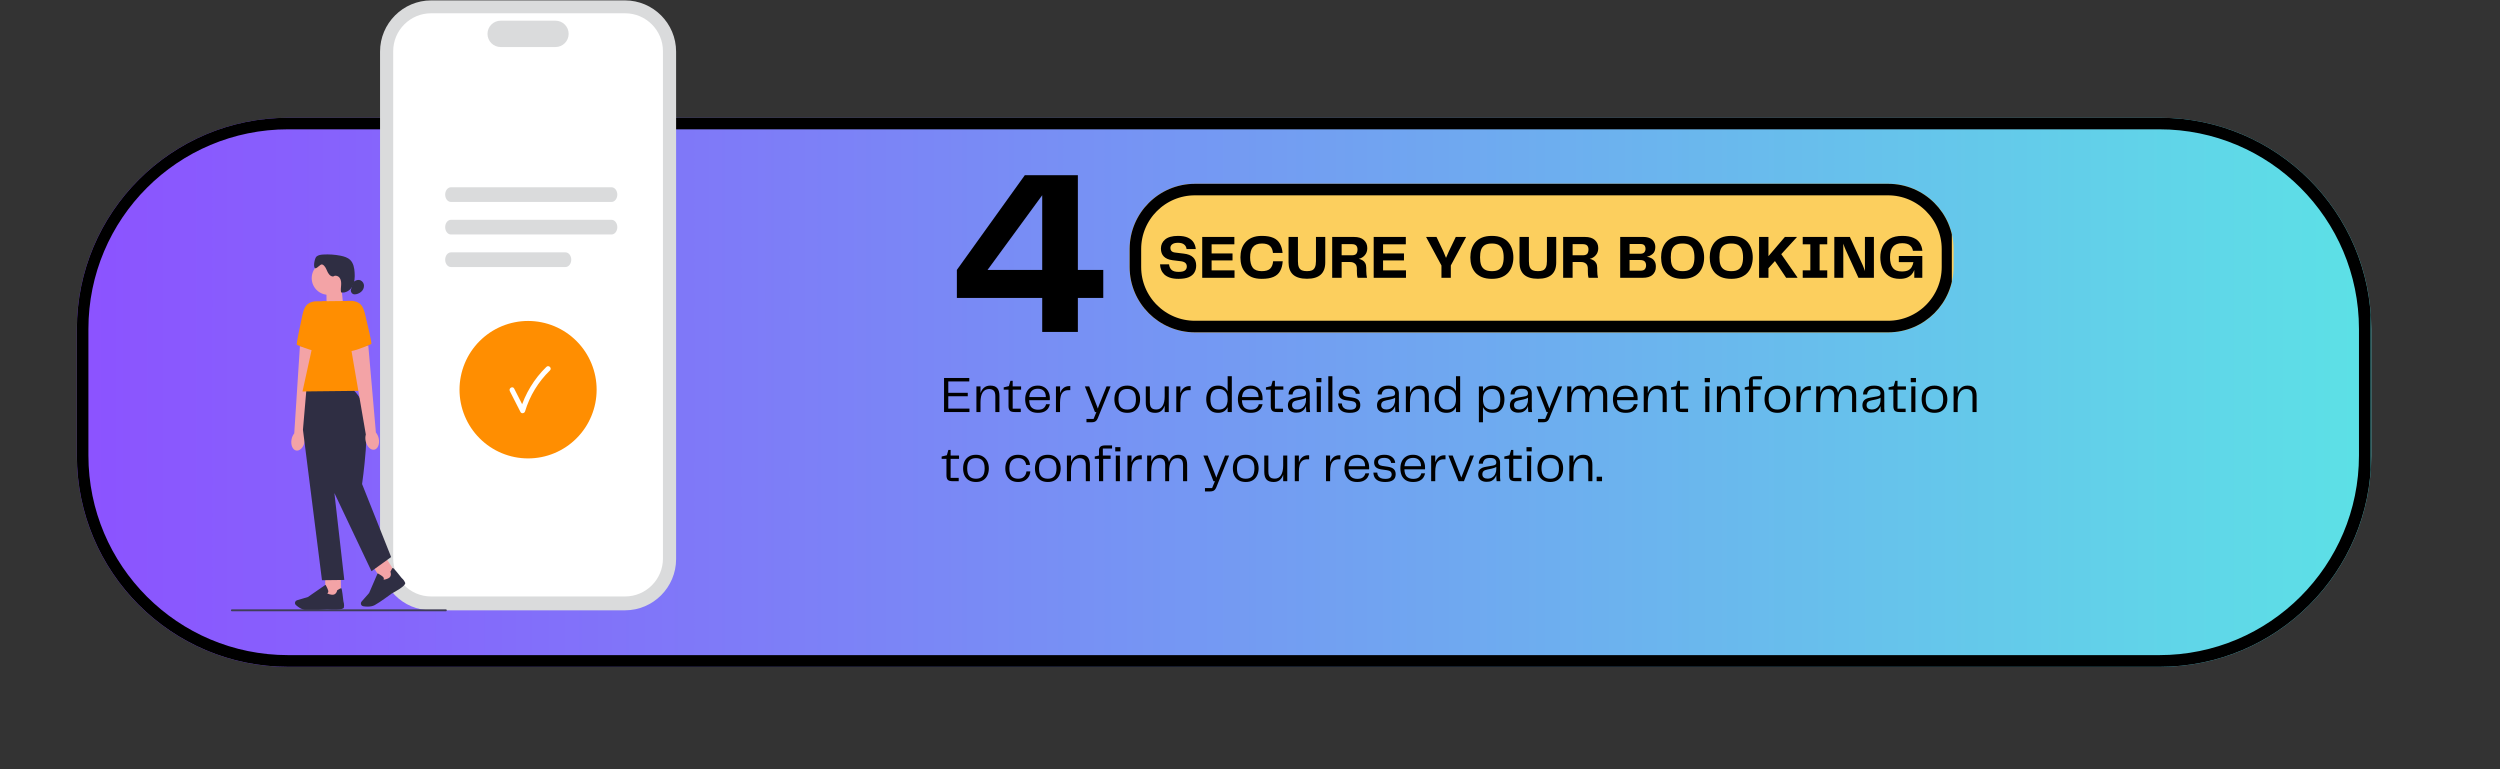 <svg xmlns="http://www.w3.org/2000/svg" xmlns:xlink="http://www.w3.org/1999/xlink" width="650" viewBox="0 0 487.5 150" height="200" preserveAspectRatio="xMidYMid meet"><rect x="0" y="0" width="487.5" height="150" fill="#333333" stroke="none"/><defs><g></g><clipPath id="2e5c90c9f2"><path d="M 14.984 22.969 L 462.395 22.969 L 462.395 130.035 L 14.984 130.035 Z M 14.984 22.969 " clip-rule="nonzero"></path></clipPath><clipPath id="ea593815c1"><path d="M 56.191 22.969 L 421.191 22.969 C 443.949 22.969 462.398 41.418 462.398 64.18 L 462.398 88.824 C 462.398 111.586 443.949 130.035 421.191 130.035 L 56.191 130.035 C 33.434 130.035 14.984 111.586 14.984 88.824 L 14.984 64.18 C 14.984 41.418 33.434 22.969 56.191 22.969 Z M 56.191 22.969 " clip-rule="nonzero"></path></clipPath><linearGradient x1="0.007" gradientTransform="matrix(0.418, 0, 0, 0.418, 14.982, 22.97)" y1="128" x2="1069.811" gradientUnits="userSpaceOnUse" y2="128" id="c0e18d9873"><stop stop-opacity="1" stop-color="rgb(54.9%, 32.199%, 99.998%)" offset="0"></stop><stop stop-opacity="1" stop-color="rgb(54.825%, 32.417%, 99.96%)" offset="0.004"></stop><stop stop-opacity="1" stop-color="rgb(54.752%, 32.637%, 99.922%)" offset="0.008"></stop><stop stop-opacity="1" stop-color="rgb(54.678%, 32.855%, 99.884%)" offset="0.012"></stop><stop stop-opacity="1" stop-color="rgb(54.605%, 33.075%, 99.846%)" offset="0.016"></stop><stop stop-opacity="1" stop-color="rgb(54.532%, 33.293%, 99.808%)" offset="0.02"></stop><stop stop-opacity="1" stop-color="rgb(54.459%, 33.511%, 99.77%)" offset="0.023"></stop><stop stop-opacity="1" stop-color="rgb(54.385%, 33.73%, 99.731%)" offset="0.027"></stop><stop stop-opacity="1" stop-color="rgb(54.312%, 33.949%, 99.693%)" offset="0.031"></stop><stop stop-opacity="1" stop-color="rgb(54.237%, 34.167%, 99.655%)" offset="0.035"></stop><stop stop-opacity="1" stop-color="rgb(54.164%, 34.387%, 99.617%)" offset="0.039"></stop><stop stop-opacity="1" stop-color="rgb(54.091%, 34.605%, 99.577%)" offset="0.043"></stop><stop stop-opacity="1" stop-color="rgb(54.018%, 34.825%, 99.539%)" offset="0.047"></stop><stop stop-opacity="1" stop-color="rgb(53.944%, 35.043%, 99.501%)" offset="0.051"></stop><stop stop-opacity="1" stop-color="rgb(53.871%, 35.262%, 99.463%)" offset="0.055"></stop><stop stop-opacity="1" stop-color="rgb(53.798%, 35.48%, 99.425%)" offset="0.059"></stop><stop stop-opacity="1" stop-color="rgb(53.725%, 35.699%, 99.387%)" offset="0.062"></stop><stop stop-opacity="1" stop-color="rgb(53.65%, 35.918%, 99.348%)" offset="0.066"></stop><stop stop-opacity="1" stop-color="rgb(53.577%, 36.137%, 99.31%)" offset="0.07"></stop><stop stop-opacity="1" stop-color="rgb(53.503%, 36.356%, 99.272%)" offset="0.074"></stop><stop stop-opacity="1" stop-color="rgb(53.43%, 36.575%, 99.234%)" offset="0.078"></stop><stop stop-opacity="1" stop-color="rgb(53.357%, 36.794%, 99.196%)" offset="0.082"></stop><stop stop-opacity="1" stop-color="rgb(53.284%, 37.012%, 99.158%)" offset="0.086"></stop><stop stop-opacity="1" stop-color="rgb(53.21%, 37.23%, 99.118%)" offset="0.09"></stop><stop stop-opacity="1" stop-color="rgb(53.137%, 37.45%, 99.08%)" offset="0.094"></stop><stop stop-opacity="1" stop-color="rgb(53.062%, 37.668%, 99.042%)" offset="0.098"></stop><stop stop-opacity="1" stop-color="rgb(52.989%, 37.888%, 99.004%)" offset="0.102"></stop><stop stop-opacity="1" stop-color="rgb(52.916%, 38.106%, 98.965%)" offset="0.105"></stop><stop stop-opacity="1" stop-color="rgb(52.843%, 38.324%, 98.927%)" offset="0.109"></stop><stop stop-opacity="1" stop-color="rgb(52.769%, 38.542%, 98.889%)" offset="0.113"></stop><stop stop-opacity="1" stop-color="rgb(52.696%, 38.762%, 98.851%)" offset="0.117"></stop><stop stop-opacity="1" stop-color="rgb(52.623%, 38.98%, 98.813%)" offset="0.121"></stop><stop stop-opacity="1" stop-color="rgb(52.55%, 39.2%, 98.775%)" offset="0.125"></stop><stop stop-opacity="1" stop-color="rgb(52.475%, 39.418%, 98.735%)" offset="0.129"></stop><stop stop-opacity="1" stop-color="rgb(52.402%, 39.638%, 98.697%)" offset="0.133"></stop><stop stop-opacity="1" stop-color="rgb(52.328%, 39.856%, 98.659%)" offset="0.137"></stop><stop stop-opacity="1" stop-color="rgb(52.255%, 40.074%, 98.621%)" offset="0.141"></stop><stop stop-opacity="1" stop-color="rgb(52.182%, 40.292%, 98.582%)" offset="0.145"></stop><stop stop-opacity="1" stop-color="rgb(52.109%, 40.512%, 98.544%)" offset="0.148"></stop><stop stop-opacity="1" stop-color="rgb(52.036%, 40.73%, 98.506%)" offset="0.152"></stop><stop stop-opacity="1" stop-color="rgb(51.962%, 40.95%, 98.468%)" offset="0.156"></stop><stop stop-opacity="1" stop-color="rgb(51.888%, 41.168%, 98.43%)" offset="0.16"></stop><stop stop-opacity="1" stop-color="rgb(51.814%, 41.386%, 98.392%)" offset="0.164"></stop><stop stop-opacity="1" stop-color="rgb(51.741%, 41.605%, 98.354%)" offset="0.168"></stop><stop stop-opacity="1" stop-color="rgb(51.668%, 41.824%, 98.315%)" offset="0.172"></stop><stop stop-opacity="1" stop-color="rgb(51.595%, 42.043%, 98.276%)" offset="0.176"></stop><stop stop-opacity="1" stop-color="rgb(51.521%, 42.262%, 98.238%)" offset="0.18"></stop><stop stop-opacity="1" stop-color="rgb(51.448%, 42.48%, 98.199%)" offset="0.184"></stop><stop stop-opacity="1" stop-color="rgb(51.375%, 42.7%, 98.161%)" offset="0.188"></stop><stop stop-opacity="1" stop-color="rgb(51.3%, 42.918%, 98.123%)" offset="0.191"></stop><stop stop-opacity="1" stop-color="rgb(51.227%, 43.137%, 98.085%)" offset="0.195"></stop><stop stop-opacity="1" stop-color="rgb(51.154%, 43.355%, 98.047%)" offset="0.199"></stop><stop stop-opacity="1" stop-color="rgb(51.08%, 43.575%, 98.009%)" offset="0.203"></stop><stop stop-opacity="1" stop-color="rgb(51.007%, 43.793%, 97.971%)" offset="0.207"></stop><stop stop-opacity="1" stop-color="rgb(50.934%, 44.012%, 97.932%)" offset="0.211"></stop><stop stop-opacity="1" stop-color="rgb(50.861%, 44.231%, 97.894%)" offset="0.215"></stop><stop stop-opacity="1" stop-color="rgb(50.787%, 44.449%, 97.856%)" offset="0.219"></stop><stop stop-opacity="1" stop-color="rgb(50.713%, 44.667%, 97.816%)" offset="0.223"></stop><stop stop-opacity="1" stop-color="rgb(50.639%, 44.887%, 97.778%)" offset="0.227"></stop><stop stop-opacity="1" stop-color="rgb(50.566%, 45.105%, 97.74%)" offset="0.23"></stop><stop stop-opacity="1" stop-color="rgb(50.493%, 45.325%, 97.702%)" offset="0.234"></stop><stop stop-opacity="1" stop-color="rgb(50.42%, 45.543%, 97.664%)" offset="0.238"></stop><stop stop-opacity="1" stop-color="rgb(50.346%, 45.763%, 97.626%)" offset="0.242"></stop><stop stop-opacity="1" stop-color="rgb(50.273%, 45.981%, 97.588%)" offset="0.246"></stop><stop stop-opacity="1" stop-color="rgb(50.2%, 46.199%, 97.549%)" offset="0.25"></stop><stop stop-opacity="1" stop-color="rgb(50.125%, 46.417%, 97.511%)" offset="0.254"></stop><stop stop-opacity="1" stop-color="rgb(50.052%, 46.637%, 97.473%)" offset="0.258"></stop><stop stop-opacity="1" stop-color="rgb(49.979%, 46.855%, 97.433%)" offset="0.262"></stop><stop stop-opacity="1" stop-color="rgb(49.905%, 47.075%, 97.395%)" offset="0.266"></stop><stop stop-opacity="1" stop-color="rgb(49.832%, 47.293%, 97.357%)" offset="0.27"></stop><stop stop-opacity="1" stop-color="rgb(49.759%, 47.511%, 97.319%)" offset="0.273"></stop><stop stop-opacity="1" stop-color="rgb(49.684%, 47.729%, 97.281%)" offset="0.277"></stop><stop stop-opacity="1" stop-color="rgb(49.611%, 47.949%, 97.243%)" offset="0.281"></stop><stop stop-opacity="1" stop-color="rgb(49.538%, 48.167%, 97.205%)" offset="0.285"></stop><stop stop-opacity="1" stop-color="rgb(49.464%, 48.387%, 97.166%)" offset="0.289"></stop><stop stop-opacity="1" stop-color="rgb(49.391%, 48.605%, 97.128%)" offset="0.293"></stop><stop stop-opacity="1" stop-color="rgb(49.318%, 48.825%, 97.09%)" offset="0.297"></stop><stop stop-opacity="1" stop-color="rgb(49.245%, 49.043%, 97.052%)" offset="0.301"></stop><stop stop-opacity="1" stop-color="rgb(49.171%, 49.261%, 97.014%)" offset="0.305"></stop><stop stop-opacity="1" stop-color="rgb(49.097%, 49.48%, 96.974%)" offset="0.309"></stop><stop stop-opacity="1" stop-color="rgb(49.023%, 49.699%, 96.936%)" offset="0.312"></stop><stop stop-opacity="1" stop-color="rgb(48.95%, 49.918%, 96.898%)" offset="0.316"></stop><stop stop-opacity="1" stop-color="rgb(48.877%, 50.137%, 96.86%)" offset="0.32"></stop><stop stop-opacity="1" stop-color="rgb(48.804%, 50.356%, 96.822%)" offset="0.324"></stop><stop stop-opacity="1" stop-color="rgb(48.73%, 50.574%, 96.783%)" offset="0.328"></stop><stop stop-opacity="1" stop-color="rgb(48.657%, 50.792%, 96.745%)" offset="0.332"></stop><stop stop-opacity="1" stop-color="rgb(48.584%, 51.012%, 96.707%)" offset="0.336"></stop><stop stop-opacity="1" stop-color="rgb(48.509%, 51.23%, 96.669%)" offset="0.34"></stop><stop stop-opacity="1" stop-color="rgb(48.436%, 51.45%, 96.631%)" offset="0.344"></stop><stop stop-opacity="1" stop-color="rgb(48.363%, 51.668%, 96.593%)" offset="0.348"></stop><stop stop-opacity="1" stop-color="rgb(48.289%, 51.888%, 96.555%)" offset="0.352"></stop><stop stop-opacity="1" stop-color="rgb(48.216%, 52.106%, 96.515%)" offset="0.355"></stop><stop stop-opacity="1" stop-color="rgb(48.143%, 52.324%, 96.477%)" offset="0.359"></stop><stop stop-opacity="1" stop-color="rgb(48.07%, 52.542%, 96.439%)" offset="0.363"></stop><stop stop-opacity="1" stop-color="rgb(47.997%, 52.762%, 96.4%)" offset="0.367"></stop><stop stop-opacity="1" stop-color="rgb(47.922%, 52.98%, 96.362%)" offset="0.371"></stop><stop stop-opacity="1" stop-color="rgb(47.849%, 53.2%, 96.324%)" offset="0.375"></stop><stop stop-opacity="1" stop-color="rgb(47.775%, 53.418%, 96.286%)" offset="0.379"></stop><stop stop-opacity="1" stop-color="rgb(47.702%, 53.638%, 96.248%)" offset="0.383"></stop><stop stop-opacity="1" stop-color="rgb(47.629%, 53.856%, 96.21%)" offset="0.387"></stop><stop stop-opacity="1" stop-color="rgb(47.556%, 54.074%, 96.172%)" offset="0.391"></stop><stop stop-opacity="1" stop-color="rgb(47.482%, 54.292%, 96.132%)" offset="0.395"></stop><stop stop-opacity="1" stop-color="rgb(47.409%, 54.512%, 96.094%)" offset="0.398"></stop><stop stop-opacity="1" stop-color="rgb(47.334%, 54.73%, 96.056%)" offset="0.402"></stop><stop stop-opacity="1" stop-color="rgb(47.261%, 54.95%, 96.017%)" offset="0.406"></stop><stop stop-opacity="1" stop-color="rgb(47.188%, 55.168%, 95.979%)" offset="0.41"></stop><stop stop-opacity="1" stop-color="rgb(47.115%, 55.386%, 95.941%)" offset="0.414"></stop><stop stop-opacity="1" stop-color="rgb(47.041%, 55.605%, 95.903%)" offset="0.418"></stop><stop stop-opacity="1" stop-color="rgb(46.968%, 55.824%, 95.865%)" offset="0.422"></stop><stop stop-opacity="1" stop-color="rgb(46.895%, 56.042%, 95.827%)" offset="0.426"></stop><stop stop-opacity="1" stop-color="rgb(46.822%, 56.262%, 95.789%)" offset="0.43"></stop><stop stop-opacity="1" stop-color="rgb(46.747%, 56.48%, 95.75%)" offset="0.434"></stop><stop stop-opacity="1" stop-color="rgb(46.674%, 56.7%, 95.712%)" offset="0.438"></stop><stop stop-opacity="1" stop-color="rgb(46.6%, 56.918%, 95.673%)" offset="0.441"></stop><stop stop-opacity="1" stop-color="rgb(46.527%, 57.137%, 95.634%)" offset="0.445"></stop><stop stop-opacity="1" stop-color="rgb(46.454%, 57.355%, 95.596%)" offset="0.449"></stop><stop stop-opacity="1" stop-color="rgb(46.381%, 57.574%, 95.558%)" offset="0.453"></stop><stop stop-opacity="1" stop-color="rgb(46.307%, 57.793%, 95.52%)" offset="0.457"></stop><stop stop-opacity="1" stop-color="rgb(46.234%, 58.012%, 95.482%)" offset="0.461"></stop><stop stop-opacity="1" stop-color="rgb(46.159%, 58.231%, 95.444%)" offset="0.465"></stop><stop stop-opacity="1" stop-color="rgb(46.086%, 58.449%, 95.406%)" offset="0.469"></stop><stop stop-opacity="1" stop-color="rgb(46.013%, 58.667%, 95.367%)" offset="0.473"></stop><stop stop-opacity="1" stop-color="rgb(45.94%, 58.887%, 95.329%)" offset="0.477"></stop><stop stop-opacity="1" stop-color="rgb(45.866%, 59.105%, 95.291%)" offset="0.48"></stop><stop stop-opacity="1" stop-color="rgb(45.793%, 59.325%, 95.253%)" offset="0.484"></stop><stop stop-opacity="1" stop-color="rgb(45.72%, 59.543%, 95.213%)" offset="0.488"></stop><stop stop-opacity="1" stop-color="rgb(45.647%, 59.763%, 95.175%)" offset="0.492"></stop><stop stop-opacity="1" stop-color="rgb(45.572%, 59.981%, 95.137%)" offset="0.496"></stop><stop stop-opacity="1" stop-color="rgb(45.499%, 60.199%, 95.099%)" offset="0.5"></stop><stop stop-opacity="1" stop-color="rgb(45.425%, 60.417%, 95.061%)" offset="0.504"></stop><stop stop-opacity="1" stop-color="rgb(45.352%, 60.637%, 95.023%)" offset="0.508"></stop><stop stop-opacity="1" stop-color="rgb(45.279%, 60.855%, 94.984%)" offset="0.512"></stop><stop stop-opacity="1" stop-color="rgb(45.206%, 61.075%, 94.946%)" offset="0.516"></stop><stop stop-opacity="1" stop-color="rgb(45.132%, 61.293%, 94.908%)" offset="0.52"></stop><stop stop-opacity="1" stop-color="rgb(45.059%, 61.511%, 94.87%)" offset="0.523"></stop><stop stop-opacity="1" stop-color="rgb(44.984%, 61.729%, 94.832%)" offset="0.527"></stop><stop stop-opacity="1" stop-color="rgb(44.911%, 61.949%, 94.794%)" offset="0.531"></stop><stop stop-opacity="1" stop-color="rgb(44.838%, 62.167%, 94.754%)" offset="0.535"></stop><stop stop-opacity="1" stop-color="rgb(44.765%, 62.387%, 94.716%)" offset="0.539"></stop><stop stop-opacity="1" stop-color="rgb(44.691%, 62.605%, 94.678%)" offset="0.543"></stop><stop stop-opacity="1" stop-color="rgb(44.618%, 62.825%, 94.64%)" offset="0.547"></stop><stop stop-opacity="1" stop-color="rgb(44.545%, 63.043%, 94.601%)" offset="0.551"></stop><stop stop-opacity="1" stop-color="rgb(44.472%, 63.261%, 94.563%)" offset="0.555"></stop><stop stop-opacity="1" stop-color="rgb(44.397%, 63.48%, 94.525%)" offset="0.559"></stop><stop stop-opacity="1" stop-color="rgb(44.324%, 63.699%, 94.487%)" offset="0.562"></stop><stop stop-opacity="1" stop-color="rgb(44.25%, 63.918%, 94.449%)" offset="0.566"></stop><stop stop-opacity="1" stop-color="rgb(44.177%, 64.137%, 94.411%)" offset="0.57"></stop><stop stop-opacity="1" stop-color="rgb(44.104%, 64.355%, 94.371%)" offset="0.574"></stop><stop stop-opacity="1" stop-color="rgb(44.031%, 64.574%, 94.333%)" offset="0.578"></stop><stop stop-opacity="1" stop-color="rgb(43.958%, 64.792%, 94.295%)" offset="0.582"></stop><stop stop-opacity="1" stop-color="rgb(43.884%, 65.012%, 94.257%)" offset="0.586"></stop><stop stop-opacity="1" stop-color="rgb(43.81%, 65.23%, 94.218%)" offset="0.59"></stop><stop stop-opacity="1" stop-color="rgb(43.736%, 65.45%, 94.18%)" offset="0.594"></stop><stop stop-opacity="1" stop-color="rgb(43.663%, 65.668%, 94.142%)" offset="0.598"></stop><stop stop-opacity="1" stop-color="rgb(43.59%, 65.887%, 94.104%)" offset="0.602"></stop><stop stop-opacity="1" stop-color="rgb(43.517%, 66.106%, 94.066%)" offset="0.605"></stop><stop stop-opacity="1" stop-color="rgb(43.443%, 66.324%, 94.028%)" offset="0.609"></stop><stop stop-opacity="1" stop-color="rgb(43.37%, 66.542%, 93.99%)" offset="0.613"></stop><stop stop-opacity="1" stop-color="rgb(43.297%, 66.762%, 93.951%)" offset="0.617"></stop><stop stop-opacity="1" stop-color="rgb(43.222%, 66.98%, 93.912%)" offset="0.621"></stop><stop stop-opacity="1" stop-color="rgb(43.149%, 67.2%, 93.874%)" offset="0.625"></stop><stop stop-opacity="1" stop-color="rgb(43.076%, 67.418%, 93.835%)" offset="0.629"></stop><stop stop-opacity="1" stop-color="rgb(43.002%, 67.638%, 93.797%)" offset="0.633"></stop><stop stop-opacity="1" stop-color="rgb(42.929%, 67.856%, 93.759%)" offset="0.637"></stop><stop stop-opacity="1" stop-color="rgb(42.856%, 68.074%, 93.721%)" offset="0.641"></stop><stop stop-opacity="1" stop-color="rgb(42.781%, 68.292%, 93.683%)" offset="0.645"></stop><stop stop-opacity="1" stop-color="rgb(42.708%, 68.512%, 93.645%)" offset="0.648"></stop><stop stop-opacity="1" stop-color="rgb(42.635%, 68.73%, 93.607%)" offset="0.652"></stop><stop stop-opacity="1" stop-color="rgb(42.561%, 68.95%, 93.568%)" offset="0.656"></stop><stop stop-opacity="1" stop-color="rgb(42.488%, 69.168%, 93.53%)" offset="0.66"></stop><stop stop-opacity="1" stop-color="rgb(42.415%, 69.386%, 93.492%)" offset="0.664"></stop><stop stop-opacity="1" stop-color="rgb(42.342%, 69.604%, 93.452%)" offset="0.668"></stop><stop stop-opacity="1" stop-color="rgb(42.268%, 69.824%, 93.414%)" offset="0.672"></stop><stop stop-opacity="1" stop-color="rgb(42.194%, 70.042%, 93.376%)" offset="0.676"></stop><stop stop-opacity="1" stop-color="rgb(42.12%, 70.262%, 93.338%)" offset="0.68"></stop><stop stop-opacity="1" stop-color="rgb(42.047%, 70.48%, 93.3%)" offset="0.684"></stop><stop stop-opacity="1" stop-color="rgb(41.974%, 70.7%, 93.262%)" offset="0.688"></stop><stop stop-opacity="1" stop-color="rgb(41.901%, 70.918%, 93.224%)" offset="0.691"></stop><stop stop-opacity="1" stop-color="rgb(41.827%, 71.136%, 93.185%)" offset="0.695"></stop><stop stop-opacity="1" stop-color="rgb(41.754%, 71.355%, 93.147%)" offset="0.699"></stop><stop stop-opacity="1" stop-color="rgb(41.681%, 71.574%, 93.109%)" offset="0.703"></stop><stop stop-opacity="1" stop-color="rgb(41.606%, 71.793%, 93.069%)" offset="0.707"></stop><stop stop-opacity="1" stop-color="rgb(41.533%, 72.012%, 93.031%)" offset="0.711"></stop><stop stop-opacity="1" stop-color="rgb(41.46%, 72.231%, 92.993%)" offset="0.715"></stop><stop stop-opacity="1" stop-color="rgb(41.386%, 72.449%, 92.955%)" offset="0.719"></stop><stop stop-opacity="1" stop-color="rgb(41.313%, 72.667%, 92.917%)" offset="0.723"></stop><stop stop-opacity="1" stop-color="rgb(41.24%, 72.887%, 92.879%)" offset="0.727"></stop><stop stop-opacity="1" stop-color="rgb(41.167%, 73.105%, 92.841%)" offset="0.73"></stop><stop stop-opacity="1" stop-color="rgb(41.093%, 73.325%, 92.802%)" offset="0.734"></stop><stop stop-opacity="1" stop-color="rgb(41.019%, 73.543%, 92.764%)" offset="0.738"></stop><stop stop-opacity="1" stop-color="rgb(40.945%, 73.763%, 92.726%)" offset="0.742"></stop><stop stop-opacity="1" stop-color="rgb(40.872%, 73.981%, 92.688%)" offset="0.746"></stop><stop stop-opacity="1" stop-color="rgb(40.799%, 74.199%, 92.65%)" offset="0.75"></stop><stop stop-opacity="1" stop-color="rgb(40.726%, 74.417%, 92.61%)" offset="0.754"></stop><stop stop-opacity="1" stop-color="rgb(40.652%, 74.637%, 92.572%)" offset="0.758"></stop><stop stop-opacity="1" stop-color="rgb(40.579%, 74.855%, 92.534%)" offset="0.762"></stop><stop stop-opacity="1" stop-color="rgb(40.506%, 75.075%, 92.496%)" offset="0.766"></stop><stop stop-opacity="1" stop-color="rgb(40.431%, 75.293%, 92.458%)" offset="0.77"></stop><stop stop-opacity="1" stop-color="rgb(40.358%, 75.511%, 92.419%)" offset="0.773"></stop><stop stop-opacity="1" stop-color="rgb(40.285%, 75.729%, 92.381%)" offset="0.777"></stop><stop stop-opacity="1" stop-color="rgb(40.211%, 75.949%, 92.343%)" offset="0.781"></stop><stop stop-opacity="1" stop-color="rgb(40.138%, 76.167%, 92.305%)" offset="0.785"></stop><stop stop-opacity="1" stop-color="rgb(40.065%, 76.387%, 92.267%)" offset="0.789"></stop><stop stop-opacity="1" stop-color="rgb(39.992%, 76.605%, 92.229%)" offset="0.793"></stop><stop stop-opacity="1" stop-color="rgb(39.919%, 76.825%, 92.191%)" offset="0.797"></stop><stop stop-opacity="1" stop-color="rgb(39.844%, 77.043%, 92.151%)" offset="0.801"></stop><stop stop-opacity="1" stop-color="rgb(39.771%, 77.261%, 92.113%)" offset="0.805"></stop><stop stop-opacity="1" stop-color="rgb(39.697%, 77.48%, 92.075%)" offset="0.809"></stop><stop stop-opacity="1" stop-color="rgb(39.624%, 77.699%, 92.036%)" offset="0.812"></stop><stop stop-opacity="1" stop-color="rgb(39.551%, 77.917%, 91.998%)" offset="0.816"></stop><stop stop-opacity="1" stop-color="rgb(39.478%, 78.137%, 91.96%)" offset="0.82"></stop><stop stop-opacity="1" stop-color="rgb(39.404%, 78.355%, 91.922%)" offset="0.824"></stop><stop stop-opacity="1" stop-color="rgb(39.331%, 78.574%, 91.884%)" offset="0.828"></stop><stop stop-opacity="1" stop-color="rgb(39.256%, 78.792%, 91.846%)" offset="0.832"></stop><stop stop-opacity="1" stop-color="rgb(39.183%, 79.012%, 91.808%)" offset="0.836"></stop><stop stop-opacity="1" stop-color="rgb(39.11%, 79.23%, 91.768%)" offset="0.84"></stop><stop stop-opacity="1" stop-color="rgb(39.037%, 79.449%, 91.73%)" offset="0.844"></stop><stop stop-opacity="1" stop-color="rgb(38.963%, 79.668%, 91.692%)" offset="0.848"></stop><stop stop-opacity="1" stop-color="rgb(38.89%, 79.887%, 91.653%)" offset="0.852"></stop><stop stop-opacity="1" stop-color="rgb(38.817%, 80.106%, 91.615%)" offset="0.855"></stop><stop stop-opacity="1" stop-color="rgb(38.744%, 80.324%, 91.577%)" offset="0.859"></stop><stop stop-opacity="1" stop-color="rgb(38.669%, 80.542%, 91.539%)" offset="0.863"></stop><stop stop-opacity="1" stop-color="rgb(38.596%, 80.762%, 91.501%)" offset="0.867"></stop><stop stop-opacity="1" stop-color="rgb(38.522%, 80.98%, 91.463%)" offset="0.871"></stop><stop stop-opacity="1" stop-color="rgb(38.449%, 81.2%, 91.425%)" offset="0.875"></stop><stop stop-opacity="1" stop-color="rgb(38.376%, 81.418%, 91.386%)" offset="0.879"></stop><stop stop-opacity="1" stop-color="rgb(38.303%, 81.636%, 91.348%)" offset="0.883"></stop><stop stop-opacity="1" stop-color="rgb(38.229%, 81.854%, 91.309%)" offset="0.887"></stop><stop stop-opacity="1" stop-color="rgb(38.156%, 82.074%, 91.27%)" offset="0.891"></stop><stop stop-opacity="1" stop-color="rgb(38.081%, 82.292%, 91.232%)" offset="0.895"></stop><stop stop-opacity="1" stop-color="rgb(38.008%, 82.512%, 91.194%)" offset="0.898"></stop><stop stop-opacity="1" stop-color="rgb(37.935%, 82.73%, 91.156%)" offset="0.902"></stop><stop stop-opacity="1" stop-color="rgb(37.862%, 82.95%, 91.118%)" offset="0.906"></stop><stop stop-opacity="1" stop-color="rgb(37.788%, 83.168%, 91.08%)" offset="0.91"></stop><stop stop-opacity="1" stop-color="rgb(37.715%, 83.386%, 91.042%)" offset="0.914"></stop><stop stop-opacity="1" stop-color="rgb(37.642%, 83.604%, 91.003%)" offset="0.918"></stop><stop stop-opacity="1" stop-color="rgb(37.569%, 83.824%, 90.965%)" offset="0.922"></stop><stop stop-opacity="1" stop-color="rgb(37.494%, 84.042%, 90.927%)" offset="0.926"></stop><stop stop-opacity="1" stop-color="rgb(37.421%, 84.262%, 90.889%)" offset="0.93"></stop><stop stop-opacity="1" stop-color="rgb(37.347%, 84.48%, 90.849%)" offset="0.934"></stop><stop stop-opacity="1" stop-color="rgb(37.274%, 84.7%, 90.811%)" offset="0.938"></stop><stop stop-opacity="1" stop-color="rgb(37.201%, 84.918%, 90.773%)" offset="0.941"></stop><stop stop-opacity="1" stop-color="rgb(37.128%, 85.136%, 90.735%)" offset="0.945"></stop><stop stop-opacity="1" stop-color="rgb(37.054%, 85.355%, 90.697%)" offset="0.949"></stop><stop stop-opacity="1" stop-color="rgb(36.981%, 85.574%, 90.659%)" offset="0.953"></stop><stop stop-opacity="1" stop-color="rgb(36.906%, 85.793%, 90.62%)" offset="0.957"></stop><stop stop-opacity="1" stop-color="rgb(36.833%, 86.012%, 90.582%)" offset="0.961"></stop><stop stop-opacity="1" stop-color="rgb(36.76%, 86.23%, 90.544%)" offset="0.965"></stop><stop stop-opacity="1" stop-color="rgb(36.687%, 86.449%, 90.506%)" offset="0.969"></stop><stop stop-opacity="1" stop-color="rgb(36.613%, 86.667%, 90.466%)" offset="0.973"></stop><stop stop-opacity="1" stop-color="rgb(36.54%, 86.887%, 90.428%)" offset="0.977"></stop><stop stop-opacity="1" stop-color="rgb(36.467%, 87.105%, 90.39%)" offset="0.98"></stop><stop stop-opacity="1" stop-color="rgb(36.394%, 87.325%, 90.352%)" offset="0.984"></stop><stop stop-opacity="1" stop-color="rgb(36.319%, 87.543%, 90.314%)" offset="0.988"></stop><stop stop-opacity="1" stop-color="rgb(36.246%, 87.762%, 90.276%)" offset="0.992"></stop><stop stop-opacity="1" stop-color="rgb(36.172%, 87.981%, 90.237%)" offset="0.996"></stop><stop stop-opacity="1" stop-color="rgb(36.099%, 88.199%, 90.199%)" offset="1"></stop></linearGradient><clipPath id="c2dae458db"><path d="M 14.992 22.969 L 462.277 22.969 L 462.277 130.109 L 14.992 130.109 Z M 14.992 22.969 " clip-rule="nonzero"></path></clipPath><clipPath id="f4a6d2c243"><path d="M 56.199 22.969 L 421.18 22.969 C 443.938 22.969 462.383 41.418 462.383 64.176 L 462.383 88.824 C 462.383 111.578 443.938 130.027 421.18 130.027 L 56.199 130.027 C 33.441 130.027 14.992 111.578 14.992 88.824 L 14.992 64.176 C 14.992 41.418 33.441 22.969 56.199 22.969 Z M 56.199 22.969 " clip-rule="nonzero"></path></clipPath><clipPath id="e7028e1511"><path d="M 220.156 35.73 L 380.953 35.73 L 380.953 64.812 L 220.156 64.812 Z M 220.156 35.73 " clip-rule="nonzero"></path></clipPath><clipPath id="7cf9f20b6e"><path d="M 233.004 35.844 L 368.215 35.844 C 375.25 35.844 380.953 41.547 380.953 48.582 L 380.953 52.074 C 380.953 59.109 375.25 64.812 368.215 64.812 L 233.004 64.812 C 225.973 64.812 220.27 59.109 220.27 52.074 L 220.27 48.582 C 220.27 41.547 225.973 35.844 233.004 35.844 Z M 233.004 35.844 " clip-rule="nonzero"></path></clipPath><clipPath id="f8ed41b126"><path d="M 220.281 35.844 L 380.605 35.844 L 380.605 64.93 L 220.281 64.93 Z M 220.281 35.844 " clip-rule="nonzero"></path></clipPath><clipPath id="7fec64c4ff"><path d="M 233.016 35.844 L 368.195 35.844 C 375.23 35.844 380.93 41.543 380.93 48.578 L 380.93 52.07 C 380.93 59.105 375.23 64.805 368.195 64.805 L 233.016 64.805 C 225.984 64.805 220.281 59.105 220.281 52.07 L 220.281 48.578 C 220.281 41.543 225.984 35.844 233.016 35.844 Z M 233.016 35.844 " clip-rule="nonzero"></path></clipPath><clipPath id="7a517c081d"><path d="M 74 0.078 L 131.895 0.078 L 131.895 119.203 L 74 119.203 Z M 74 0.078 " clip-rule="nonzero"></path></clipPath><clipPath id="f4d316095f"><path d="M 57 114 L 68 114 L 68 119.203 L 57 119.203 Z M 57 114 " clip-rule="nonzero"></path></clipPath><clipPath id="e2716c86d6"><path d="M 45 118 L 88 118 L 88 119.203 L 45 119.203 Z M 45 118 " clip-rule="nonzero"></path></clipPath></defs><g clip-path="url(#2e5c90c9f2)"><g clip-path="url(#ea593815c1)"><path fill="url(#c0e18d9873)" d="M 14.984 22.969 L 14.984 130.035 L 462.395 130.035 L 462.395 22.969 Z M 14.984 22.969 " fill-rule="nonzero"></path></g></g><g clip-path="url(#c2dae458db)"><g clip-path="url(#f4a6d2c243)"><path stroke-linecap="butt" transform="matrix(0.749, 0, 0, 0.749, 14.994, 22.97)" fill="none" stroke-linejoin="miter" d="M 54.997 -0.002 L 542.137 -0.002 C 572.512 -0.002 597.131 24.623 597.131 54.997 L 597.131 87.896 C 597.131 118.265 572.512 142.89 542.137 142.89 L 54.997 142.89 C 24.622 142.89 -0.002 118.265 -0.002 87.896 L -0.002 54.997 C -0.002 24.623 24.622 -0.002 54.997 -0.002 Z M 54.997 -0.002 " stroke="#000000" stroke-width="6" stroke-opacity="1" stroke-miterlimit="4"></path></g></g><g clip-path="url(#e7028e1511)"><g clip-path="url(#7cf9f20b6e)"><path fill="#fccf5e" d="M 220.27 35.844 L 380.953 35.844 L 380.953 64.812 L 220.27 64.812 Z M 220.27 35.844 " fill-opacity="1" fill-rule="nonzero"></path></g></g><g clip-path="url(#f8ed41b126)"><g clip-path="url(#7fec64c4ff)"><path stroke-linecap="butt" transform="matrix(0.749, 0, 0, 0.749, 220.282, 35.843)" fill="none" stroke-linejoin="miter" d="M 16.996 0 L 197.42 0 C 206.81 0 214.417 7.607 214.417 16.997 L 214.417 21.658 C 214.417 31.048 206.81 38.655 197.42 38.655 L 16.996 38.655 C 7.611 38.655 -0.001 31.048 -0.001 21.658 L -0.001 16.997 C -0.001 7.607 7.611 0 16.996 0 Z M 16.996 0 " stroke="#000000" stroke-width="6" stroke-opacity="1" stroke-miterlimit="4"></path></g></g><g fill="#000000" fill-opacity="1"><g transform="translate(183.417, 80.348)"><g><path d="M 1.5 -0.672 L 5.625 -0.672 L 5.625 0 L 0.672 0 L 0.672 -6.641 L 5.594 -6.641 L 5.594 -5.969 L 1.5 -5.969 L 1.5 -3.75 L 5.297 -3.75 L 5.297 -3.078 L 1.5 -3.078 Z M 1.5 -0.672 "></path></g></g></g><g fill="#000000" fill-opacity="1"><g transform="translate(189.668, 80.348)"><g><path d="M 3.438 -5.156 C 4.07 -5.156 4.523 -4.988 4.797 -4.656 C 5.078 -4.32 5.219 -3.832 5.219 -3.188 L 5.219 0 L 4.422 0 L 4.422 -3.094 C 4.422 -3.625 4.312 -3.988 4.094 -4.188 C 3.883 -4.383 3.594 -4.484 3.219 -4.484 C 2.664 -4.484 2.242 -4.266 1.953 -3.828 C 1.672 -3.398 1.531 -2.758 1.531 -1.906 L 1.531 0 L 0.734 0 L 0.734 -5 L 1.531 -5 L 1.531 -3.688 C 1.676 -4.133 1.906 -4.488 2.219 -4.75 C 2.539 -5.02 2.945 -5.156 3.438 -5.156 Z M 3.438 -5.156 "></path></g></g></g><g fill="#000000" fill-opacity="1"><g transform="translate(195.52, 80.348)"><g><path d="M 2.359 0 C 1.879 0 1.555 -0.094 1.391 -0.281 C 1.223 -0.469 1.141 -0.766 1.141 -1.172 L 1.141 -4.359 L 0.203 -4.359 L 0.203 -4.812 L 1.219 -5.062 L 1.516 -6.094 L 1.953 -6.094 L 1.953 -5 L 3.594 -5 L 3.594 -4.359 L 1.953 -4.359 L 1.953 -0.656 L 3.531 -0.656 L 3.531 0 Z M 2.359 0 "></path></g></g></g><g fill="#000000" fill-opacity="1"><g transform="translate(199.424, 80.348)"><g><path d="M 2.984 -0.453 C 3.473 -0.453 3.836 -0.551 4.078 -0.75 C 4.328 -0.957 4.488 -1.219 4.562 -1.531 L 5.297 -1.531 C 5.254 -1.281 5.156 -1.023 5 -0.766 C 4.844 -0.504 4.598 -0.285 4.266 -0.109 C 3.941 0.066 3.504 0.156 2.953 0.156 C 2.379 0.156 1.91 0.039 1.547 -0.188 C 1.18 -0.426 0.91 -0.742 0.734 -1.141 C 0.566 -1.547 0.484 -2 0.484 -2.5 C 0.484 -3 0.57 -3.445 0.75 -3.844 C 0.938 -4.25 1.211 -4.566 1.578 -4.797 C 1.941 -5.035 2.398 -5.156 2.953 -5.156 C 3.453 -5.156 3.875 -5.047 4.219 -4.828 C 4.57 -4.617 4.836 -4.328 5.016 -3.953 C 5.203 -3.578 5.297 -3.148 5.297 -2.672 C 5.297 -2.598 5.297 -2.535 5.297 -2.484 C 5.297 -2.43 5.289 -2.375 5.281 -2.312 L 1.266 -2.312 C 1.297 -1.625 1.461 -1.141 1.766 -0.859 C 2.078 -0.586 2.484 -0.453 2.984 -0.453 Z M 2.969 -4.547 C 2.488 -4.547 2.102 -4.422 1.812 -4.172 C 1.52 -3.922 1.344 -3.504 1.281 -2.922 L 4.516 -2.922 C 4.504 -3.492 4.359 -3.906 4.078 -4.156 C 3.805 -4.414 3.438 -4.547 2.969 -4.547 Z M 2.969 -4.547 "></path></g></g></g><g fill="#000000" fill-opacity="1"><g transform="translate(205.176, 80.348)"><g><path d="M 3.359 -5.062 L 3.531 -5.062 L 3.531 -4.266 L 3.328 -4.266 C 2.836 -4.285 2.461 -4.191 2.203 -3.984 C 1.941 -3.773 1.766 -3.484 1.672 -3.109 C 1.578 -2.734 1.531 -2.312 1.531 -1.844 L 1.531 0 L 0.734 0 L 0.734 -5 L 1.531 -5 L 1.531 -3.672 C 1.676 -4.086 1.895 -4.422 2.188 -4.672 C 2.488 -4.93 2.879 -5.062 3.359 -5.062 Z M 3.359 -5.062 "></path></g></g></g><g fill="#000000" fill-opacity="1"><g transform="translate(209.021, 80.348)"><g></g></g></g><g fill="#000000" fill-opacity="1"><g transform="translate(211.267, 80.348)"><g><path d="M 4.516 -5 L 5.297 -5 L 2.953 0.828 C 2.859 1.098 2.758 1.316 2.656 1.484 C 2.551 1.66 2.414 1.789 2.25 1.875 C 2.082 1.957 1.848 2 1.547 2 L 0.594 2 L 0.594 1.344 L 1.984 1.344 L 2.531 0 L 2.25 0 L 0.281 -5 L 1.125 -5 L 2.641 -1.141 L 2.812 -0.672 L 2.969 -1.141 Z M 4.516 -5 "></path></g></g></g><g fill="#000000" fill-opacity="1"><g transform="translate(216.82, 80.348)"><g><path d="M 3 0.156 C 2.438 0.156 1.969 0.039 1.594 -0.188 C 1.219 -0.426 0.938 -0.742 0.75 -1.141 C 0.57 -1.547 0.484 -2 0.484 -2.5 C 0.484 -3 0.57 -3.445 0.75 -3.844 C 0.938 -4.25 1.219 -4.566 1.594 -4.797 C 1.969 -5.035 2.438 -5.156 3 -5.156 C 3.551 -5.156 4.008 -5.035 4.375 -4.797 C 4.75 -4.555 5.031 -4.238 5.219 -3.844 C 5.406 -3.445 5.5 -3 5.5 -2.5 C 5.5 -2 5.406 -1.547 5.219 -1.141 C 5.031 -0.742 4.75 -0.426 4.375 -0.188 C 4.008 0.039 3.551 0.156 3 0.156 Z M 1.281 -2.5 C 1.281 -1.801 1.422 -1.289 1.703 -0.969 C 1.992 -0.645 2.426 -0.484 3 -0.484 C 3.562 -0.484 3.984 -0.645 4.266 -0.969 C 4.547 -1.289 4.688 -1.801 4.688 -2.5 C 4.688 -3.195 4.547 -3.703 4.266 -4.016 C 3.984 -4.336 3.562 -4.5 3 -4.5 C 2.426 -4.5 1.992 -4.336 1.703 -4.016 C 1.422 -3.703 1.281 -3.195 1.281 -2.5 Z M 1.281 -2.5 "></path></g></g></g><g fill="#000000" fill-opacity="1"><g transform="translate(222.801, 80.348)"><g><path d="M 4.312 -5 L 5.109 -5 L 5.109 0 L 4.312 0 L 4.312 -1.266 C 4.164 -0.816 3.941 -0.469 3.641 -0.219 C 3.336 0.031 2.941 0.156 2.453 0.156 C 1.828 0.156 1.363 -0.004 1.062 -0.328 C 0.77 -0.66 0.625 -1.156 0.625 -1.812 L 0.625 -5 L 1.422 -5 L 1.422 -1.891 C 1.422 -1.523 1.473 -1.238 1.578 -1.031 C 1.68 -0.832 1.828 -0.691 2.016 -0.609 C 2.211 -0.535 2.438 -0.5 2.688 -0.5 C 3.207 -0.5 3.609 -0.723 3.891 -1.172 C 4.172 -1.617 4.312 -2.254 4.312 -3.078 Z M 4.312 -5 "></path></g></g></g><g fill="#000000" fill-opacity="1"><g transform="translate(228.643, 80.348)"><g><path d="M 3.359 -5.062 L 3.531 -5.062 L 3.531 -4.266 L 3.328 -4.266 C 2.836 -4.285 2.461 -4.191 2.203 -3.984 C 1.941 -3.773 1.766 -3.484 1.672 -3.109 C 1.578 -2.734 1.531 -2.312 1.531 -1.844 L 1.531 0 L 0.734 0 L 0.734 -5 L 1.531 -5 L 1.531 -3.672 C 1.676 -4.086 1.895 -4.422 2.188 -4.672 C 2.488 -4.93 2.879 -5.062 3.359 -5.062 Z M 3.359 -5.062 "></path></g></g></g><g fill="#000000" fill-opacity="1"><g transform="translate(232.487, 80.348)"><g></g></g></g><g fill="#000000" fill-opacity="1"><g transform="translate(234.734, 80.348)"><g><path d="M 4.656 -6.984 L 5.469 -6.984 L 5.469 0 L 4.656 0 L 4.656 -0.953 C 4.488 -0.598 4.25 -0.32 3.938 -0.125 C 3.625 0.062 3.238 0.156 2.781 0.156 C 2.258 0.156 1.828 0.039 1.484 -0.188 C 1.148 -0.414 0.898 -0.727 0.734 -1.125 C 0.566 -1.531 0.484 -1.988 0.484 -2.5 C 0.484 -3.008 0.566 -3.461 0.734 -3.859 C 0.898 -4.266 1.148 -4.582 1.484 -4.812 C 1.828 -5.039 2.258 -5.156 2.781 -5.156 C 3.238 -5.156 3.625 -5.055 3.938 -4.859 C 4.25 -4.672 4.488 -4.398 4.656 -4.047 Z M 2.938 -0.484 C 3.469 -0.484 3.883 -0.641 4.188 -0.953 C 4.5 -1.273 4.656 -1.789 4.656 -2.5 C 4.656 -3.195 4.5 -3.703 4.188 -4.016 C 3.883 -4.336 3.469 -4.5 2.938 -4.5 C 2.375 -4.5 1.957 -4.332 1.688 -4 C 1.426 -3.664 1.297 -3.164 1.297 -2.5 C 1.297 -1.832 1.426 -1.328 1.688 -0.984 C 1.957 -0.648 2.375 -0.484 2.938 -0.484 Z M 2.938 -0.484 "></path></g></g></g><g fill="#000000" fill-opacity="1"><g transform="translate(240.905, 80.348)"><g><path d="M 2.984 -0.453 C 3.473 -0.453 3.836 -0.551 4.078 -0.75 C 4.328 -0.957 4.488 -1.219 4.562 -1.531 L 5.297 -1.531 C 5.254 -1.281 5.156 -1.023 5 -0.766 C 4.844 -0.504 4.598 -0.285 4.266 -0.109 C 3.941 0.066 3.504 0.156 2.953 0.156 C 2.379 0.156 1.91 0.039 1.547 -0.188 C 1.18 -0.426 0.91 -0.742 0.734 -1.141 C 0.566 -1.547 0.484 -2 0.484 -2.5 C 0.484 -3 0.57 -3.445 0.75 -3.844 C 0.938 -4.25 1.211 -4.566 1.578 -4.797 C 1.941 -5.035 2.398 -5.156 2.953 -5.156 C 3.453 -5.156 3.875 -5.047 4.219 -4.828 C 4.57 -4.617 4.836 -4.328 5.016 -3.953 C 5.203 -3.578 5.297 -3.148 5.297 -2.672 C 5.297 -2.598 5.297 -2.535 5.297 -2.484 C 5.297 -2.43 5.289 -2.375 5.281 -2.312 L 1.266 -2.312 C 1.297 -1.625 1.461 -1.141 1.766 -0.859 C 2.078 -0.586 2.484 -0.453 2.984 -0.453 Z M 2.969 -4.547 C 2.488 -4.547 2.102 -4.422 1.812 -4.172 C 1.52 -3.922 1.344 -3.504 1.281 -2.922 L 4.516 -2.922 C 4.504 -3.492 4.359 -3.906 4.078 -4.156 C 3.805 -4.414 3.438 -4.547 2.969 -4.547 Z M 2.969 -4.547 "></path></g></g></g><g fill="#000000" fill-opacity="1"><g transform="translate(246.657, 80.348)"><g><path d="M 2.359 0 C 1.879 0 1.555 -0.094 1.391 -0.281 C 1.223 -0.469 1.141 -0.766 1.141 -1.172 L 1.141 -4.359 L 0.203 -4.359 L 0.203 -4.812 L 1.219 -5.062 L 1.516 -6.094 L 1.953 -6.094 L 1.953 -5 L 3.594 -5 L 3.594 -4.359 L 1.953 -4.359 L 1.953 -0.656 L 3.531 -0.656 L 3.531 0 Z M 2.359 0 "></path></g></g></g><g fill="#000000" fill-opacity="1"><g transform="translate(250.562, 80.348)"><g><path d="M 2.219 0.125 C 1.738 0.125 1.344 0.004 1.031 -0.234 C 0.727 -0.484 0.578 -0.844 0.578 -1.312 C 0.578 -1.719 0.691 -2.047 0.922 -2.297 C 1.16 -2.555 1.551 -2.727 2.094 -2.812 L 3.359 -3.031 C 3.629 -3.07 3.82 -3.133 3.938 -3.219 C 4.051 -3.312 4.109 -3.453 4.109 -3.641 C 4.109 -3.891 4.023 -4.098 3.859 -4.266 C 3.691 -4.441 3.367 -4.531 2.891 -4.531 C 2.398 -4.531 2.051 -4.426 1.844 -4.219 C 1.633 -4.008 1.516 -3.742 1.484 -3.422 L 0.703 -3.422 C 0.711 -3.953 0.898 -4.375 1.266 -4.688 C 1.641 -5 2.172 -5.156 2.859 -5.156 C 3.547 -5.156 4.047 -5.016 4.359 -4.734 C 4.68 -4.453 4.844 -4.086 4.844 -3.641 L 4.844 -1.234 C 4.844 -1.055 4.844 -0.867 4.844 -0.672 C 4.852 -0.473 4.875 -0.25 4.906 0 L 4.172 0 C 4.148 -0.207 4.133 -0.406 4.125 -0.594 C 4.113 -0.789 4.109 -0.984 4.109 -1.172 C 4.047 -0.973 3.938 -0.77 3.781 -0.562 C 3.633 -0.363 3.438 -0.195 3.188 -0.062 C 2.938 0.062 2.613 0.125 2.219 0.125 Z M 2.391 -0.5 C 2.773 -0.5 3.098 -0.586 3.359 -0.766 C 3.617 -0.941 3.805 -1.172 3.922 -1.453 C 4.047 -1.742 4.109 -2.047 4.109 -2.359 L 4.109 -2.797 C 3.984 -2.711 3.848 -2.645 3.703 -2.594 C 3.566 -2.539 3.406 -2.492 3.219 -2.453 L 2.391 -2.281 C 2.047 -2.219 1.789 -2.113 1.625 -1.969 C 1.469 -1.82 1.391 -1.613 1.391 -1.344 C 1.391 -1.062 1.484 -0.848 1.672 -0.703 C 1.859 -0.566 2.098 -0.5 2.391 -0.5 Z M 2.391 -0.5 "></path></g></g></g><g fill="#000000" fill-opacity="1"><g transform="translate(256.034, 80.348)"><g><path d="M 0.625 -5.812 L 0.625 -6.641 L 1.641 -6.641 L 1.641 -5.812 Z M 0.734 0 L 0.734 -5 L 1.531 -5 L 1.531 0 Z M 0.734 0 "></path></g></g></g><g fill="#000000" fill-opacity="1"><g transform="translate(258.301, 80.348)"><g><path d="M 0.719 0 L 0.719 -6.984 L 1.516 -6.984 L 1.516 0 Z M 0.719 0 "></path></g></g></g><g fill="#000000" fill-opacity="1"><g transform="translate(260.537, 80.348)"><g><path d="M 0.375 -1.672 L 1.125 -1.672 C 1.133 -1.441 1.191 -1.234 1.297 -1.047 C 1.398 -0.867 1.566 -0.723 1.797 -0.609 C 2.023 -0.504 2.328 -0.453 2.703 -0.453 C 3.141 -0.453 3.453 -0.523 3.641 -0.672 C 3.836 -0.828 3.938 -1.039 3.938 -1.312 C 3.938 -1.551 3.863 -1.738 3.719 -1.875 C 3.57 -2.008 3.344 -2.098 3.031 -2.141 L 1.859 -2.312 C 1.43 -2.375 1.098 -2.516 0.859 -2.734 C 0.629 -2.961 0.516 -3.273 0.516 -3.672 C 0.516 -4.129 0.688 -4.488 1.031 -4.75 C 1.383 -5.02 1.875 -5.156 2.5 -5.156 C 3.156 -5.156 3.664 -5.004 4.031 -4.703 C 4.395 -4.41 4.594 -4.031 4.625 -3.562 L 3.828 -3.562 C 3.805 -3.82 3.691 -4.051 3.484 -4.25 C 3.273 -4.445 2.941 -4.547 2.484 -4.547 C 2.055 -4.547 1.75 -4.469 1.562 -4.312 C 1.375 -4.164 1.281 -3.969 1.281 -3.719 C 1.281 -3.551 1.336 -3.398 1.453 -3.266 C 1.566 -3.129 1.781 -3.035 2.094 -2.984 L 3.156 -2.828 C 3.727 -2.742 4.129 -2.582 4.359 -2.344 C 4.598 -2.102 4.719 -1.773 4.719 -1.359 C 4.719 -0.848 4.547 -0.469 4.203 -0.219 C 3.859 0.031 3.352 0.156 2.688 0.156 C 2.145 0.156 1.703 0.078 1.359 -0.078 C 1.023 -0.234 0.781 -0.445 0.625 -0.719 C 0.469 -1 0.383 -1.316 0.375 -1.672 Z M 0.375 -1.672 "></path></g></g></g><g fill="#000000" fill-opacity="1"><g transform="translate(265.69, 80.348)"><g></g></g></g><g fill="#000000" fill-opacity="1"><g transform="translate(267.937, 80.348)"><g><path d="M 2.219 0.125 C 1.738 0.125 1.344 0.004 1.031 -0.234 C 0.727 -0.484 0.578 -0.844 0.578 -1.312 C 0.578 -1.719 0.691 -2.047 0.922 -2.297 C 1.16 -2.555 1.551 -2.727 2.094 -2.812 L 3.359 -3.031 C 3.629 -3.07 3.82 -3.133 3.938 -3.219 C 4.051 -3.312 4.109 -3.453 4.109 -3.641 C 4.109 -3.891 4.023 -4.098 3.859 -4.266 C 3.691 -4.441 3.367 -4.531 2.891 -4.531 C 2.398 -4.531 2.051 -4.426 1.844 -4.219 C 1.633 -4.008 1.516 -3.742 1.484 -3.422 L 0.703 -3.422 C 0.711 -3.953 0.898 -4.375 1.266 -4.688 C 1.641 -5 2.172 -5.156 2.859 -5.156 C 3.547 -5.156 4.047 -5.016 4.359 -4.734 C 4.68 -4.453 4.844 -4.086 4.844 -3.641 L 4.844 -1.234 C 4.844 -1.055 4.844 -0.867 4.844 -0.672 C 4.852 -0.473 4.875 -0.25 4.906 0 L 4.172 0 C 4.148 -0.207 4.133 -0.406 4.125 -0.594 C 4.113 -0.789 4.109 -0.984 4.109 -1.172 C 4.047 -0.973 3.938 -0.77 3.781 -0.562 C 3.633 -0.363 3.438 -0.195 3.188 -0.062 C 2.938 0.062 2.613 0.125 2.219 0.125 Z M 2.391 -0.5 C 2.773 -0.5 3.098 -0.586 3.359 -0.766 C 3.617 -0.941 3.805 -1.172 3.922 -1.453 C 4.047 -1.742 4.109 -2.047 4.109 -2.359 L 4.109 -2.797 C 3.984 -2.711 3.848 -2.645 3.703 -2.594 C 3.566 -2.539 3.406 -2.492 3.219 -2.453 L 2.391 -2.281 C 2.047 -2.219 1.789 -2.113 1.625 -1.969 C 1.469 -1.82 1.391 -1.613 1.391 -1.344 C 1.391 -1.062 1.484 -0.848 1.672 -0.703 C 1.859 -0.566 2.098 -0.5 2.391 -0.5 Z M 2.391 -0.5 "></path></g></g></g><g fill="#000000" fill-opacity="1"><g transform="translate(273.409, 80.348)"><g><path d="M 3.438 -5.156 C 4.07 -5.156 4.523 -4.988 4.797 -4.656 C 5.078 -4.32 5.219 -3.832 5.219 -3.188 L 5.219 0 L 4.422 0 L 4.422 -3.094 C 4.422 -3.625 4.312 -3.988 4.094 -4.188 C 3.883 -4.383 3.594 -4.484 3.219 -4.484 C 2.664 -4.484 2.242 -4.266 1.953 -3.828 C 1.672 -3.398 1.531 -2.758 1.531 -1.906 L 1.531 0 L 0.734 0 L 0.734 -5 L 1.531 -5 L 1.531 -3.688 C 1.676 -4.133 1.906 -4.488 2.219 -4.75 C 2.539 -5.02 2.945 -5.156 3.438 -5.156 Z M 3.438 -5.156 "></path></g></g></g><g fill="#000000" fill-opacity="1"><g transform="translate(279.261, 80.348)"><g><path d="M 4.656 -6.984 L 5.469 -6.984 L 5.469 0 L 4.656 0 L 4.656 -0.953 C 4.488 -0.598 4.25 -0.32 3.938 -0.125 C 3.625 0.062 3.238 0.156 2.781 0.156 C 2.258 0.156 1.828 0.039 1.484 -0.188 C 1.148 -0.414 0.898 -0.727 0.734 -1.125 C 0.566 -1.531 0.484 -1.988 0.484 -2.5 C 0.484 -3.008 0.566 -3.461 0.734 -3.859 C 0.898 -4.266 1.148 -4.582 1.484 -4.812 C 1.828 -5.039 2.258 -5.156 2.781 -5.156 C 3.238 -5.156 3.625 -5.055 3.938 -4.859 C 4.25 -4.672 4.488 -4.398 4.656 -4.047 Z M 2.938 -0.484 C 3.469 -0.484 3.883 -0.641 4.188 -0.953 C 4.5 -1.273 4.656 -1.789 4.656 -2.5 C 4.656 -3.195 4.5 -3.703 4.188 -4.016 C 3.883 -4.336 3.469 -4.5 2.938 -4.5 C 2.375 -4.5 1.957 -4.332 1.688 -4 C 1.426 -3.664 1.297 -3.164 1.297 -2.5 C 1.297 -1.832 1.426 -1.328 1.688 -0.984 C 1.957 -0.648 2.375 -0.484 2.938 -0.484 Z M 2.938 -0.484 "></path></g></g></g><g fill="#000000" fill-opacity="1"><g transform="translate(285.432, 80.348)"><g></g></g></g><g fill="#000000" fill-opacity="1"><g transform="translate(287.679, 80.348)"><g><path d="M 3.391 -5.156 C 3.922 -5.156 4.352 -5.039 4.688 -4.812 C 5.02 -4.582 5.27 -4.266 5.438 -3.859 C 5.602 -3.461 5.688 -3.008 5.688 -2.5 C 5.688 -1.988 5.602 -1.531 5.438 -1.125 C 5.27 -0.727 5.02 -0.414 4.688 -0.188 C 4.352 0.039 3.922 0.156 3.391 0.156 C 2.93 0.156 2.547 0.062 2.234 -0.125 C 1.922 -0.32 1.676 -0.598 1.5 -0.953 L 1.5 2 L 0.703 2 L 0.703 -5 L 1.5 -5 L 1.5 -4.031 C 1.676 -4.383 1.922 -4.66 2.234 -4.859 C 2.547 -5.055 2.93 -5.156 3.391 -5.156 Z M 3.234 -0.484 C 3.805 -0.484 4.223 -0.648 4.484 -0.984 C 4.742 -1.316 4.875 -1.82 4.875 -2.5 C 4.875 -3.164 4.742 -3.664 4.484 -4 C 4.223 -4.332 3.805 -4.5 3.234 -4.5 C 2.711 -4.5 2.289 -4.336 1.969 -4.016 C 1.656 -3.703 1.5 -3.195 1.5 -2.5 C 1.5 -1.789 1.656 -1.273 1.969 -0.953 C 2.289 -0.641 2.711 -0.484 3.234 -0.484 Z M 3.234 -0.484 "></path></g></g></g><g fill="#000000" fill-opacity="1"><g transform="translate(293.85, 80.348)"><g><path d="M 2.219 0.125 C 1.738 0.125 1.344 0.004 1.031 -0.234 C 0.727 -0.484 0.578 -0.844 0.578 -1.312 C 0.578 -1.719 0.691 -2.047 0.922 -2.297 C 1.16 -2.555 1.551 -2.727 2.094 -2.812 L 3.359 -3.031 C 3.629 -3.07 3.82 -3.133 3.938 -3.219 C 4.051 -3.312 4.109 -3.453 4.109 -3.641 C 4.109 -3.891 4.023 -4.098 3.859 -4.266 C 3.691 -4.441 3.367 -4.531 2.891 -4.531 C 2.398 -4.531 2.051 -4.426 1.844 -4.219 C 1.633 -4.008 1.516 -3.742 1.484 -3.422 L 0.703 -3.422 C 0.711 -3.953 0.898 -4.375 1.266 -4.688 C 1.641 -5 2.172 -5.156 2.859 -5.156 C 3.547 -5.156 4.047 -5.016 4.359 -4.734 C 4.68 -4.453 4.844 -4.086 4.844 -3.641 L 4.844 -1.234 C 4.844 -1.055 4.844 -0.867 4.844 -0.672 C 4.852 -0.473 4.875 -0.25 4.906 0 L 4.172 0 C 4.148 -0.207 4.133 -0.406 4.125 -0.594 C 4.113 -0.789 4.109 -0.984 4.109 -1.172 C 4.047 -0.973 3.938 -0.77 3.781 -0.562 C 3.633 -0.363 3.438 -0.195 3.188 -0.062 C 2.938 0.062 2.613 0.125 2.219 0.125 Z M 2.391 -0.5 C 2.773 -0.5 3.098 -0.586 3.359 -0.766 C 3.617 -0.941 3.805 -1.172 3.922 -1.453 C 4.047 -1.742 4.109 -2.047 4.109 -2.359 L 4.109 -2.797 C 3.984 -2.711 3.848 -2.645 3.703 -2.594 C 3.566 -2.539 3.406 -2.492 3.219 -2.453 L 2.391 -2.281 C 2.047 -2.219 1.789 -2.113 1.625 -1.969 C 1.469 -1.82 1.391 -1.613 1.391 -1.344 C 1.391 -1.062 1.484 -0.848 1.672 -0.703 C 1.859 -0.566 2.098 -0.5 2.391 -0.5 Z M 2.391 -0.5 "></path></g></g></g><g fill="#000000" fill-opacity="1"><g transform="translate(299.322, 80.348)"><g><path d="M 4.516 -5 L 5.297 -5 L 2.953 0.828 C 2.859 1.098 2.758 1.316 2.656 1.484 C 2.551 1.66 2.414 1.789 2.25 1.875 C 2.082 1.957 1.848 2 1.547 2 L 0.594 2 L 0.594 1.344 L 1.984 1.344 L 2.531 0 L 2.25 0 L 0.281 -5 L 1.125 -5 L 2.641 -1.141 L 2.812 -0.672 L 2.969 -1.141 Z M 4.516 -5 "></path></g></g></g><g fill="#000000" fill-opacity="1"><g transform="translate(304.874, 80.348)"><g><path d="M 6.844 -5.156 C 7.969 -5.156 8.531 -4.508 8.531 -3.219 L 8.531 0 L 7.734 0 L 7.734 -3.125 C 7.734 -3.633 7.633 -3.988 7.438 -4.188 C 7.25 -4.383 6.969 -4.484 6.594 -4.484 C 6.051 -4.484 5.648 -4.266 5.391 -3.828 C 5.141 -3.398 5.016 -2.758 5.016 -1.906 L 5.016 0 L 4.25 0 L 4.25 -3.125 C 4.25 -3.633 4.145 -3.988 3.938 -4.188 C 3.738 -4.383 3.457 -4.484 3.094 -4.484 C 2.562 -4.484 2.164 -4.266 1.906 -3.828 C 1.656 -3.398 1.531 -2.758 1.531 -1.906 L 1.531 0 L 0.734 0 L 0.734 -5 L 1.531 -5 L 1.531 -3.766 C 1.676 -4.191 1.895 -4.531 2.188 -4.781 C 2.477 -5.031 2.863 -5.156 3.344 -5.156 C 4.289 -5.156 4.836 -4.688 4.984 -3.75 C 5.129 -4.188 5.348 -4.531 5.641 -4.781 C 5.941 -5.031 6.344 -5.156 6.844 -5.156 Z M 6.844 -5.156 "></path></g></g></g><g fill="#000000" fill-opacity="1"><g transform="translate(314.041, 80.348)"><g><path d="M 2.984 -0.453 C 3.473 -0.453 3.836 -0.551 4.078 -0.75 C 4.328 -0.957 4.488 -1.219 4.562 -1.531 L 5.297 -1.531 C 5.254 -1.281 5.156 -1.023 5 -0.766 C 4.844 -0.504 4.598 -0.285 4.266 -0.109 C 3.941 0.066 3.504 0.156 2.953 0.156 C 2.379 0.156 1.91 0.039 1.547 -0.188 C 1.18 -0.426 0.91 -0.742 0.734 -1.141 C 0.566 -1.547 0.484 -2 0.484 -2.5 C 0.484 -3 0.57 -3.445 0.75 -3.844 C 0.938 -4.25 1.211 -4.566 1.578 -4.797 C 1.941 -5.035 2.398 -5.156 2.953 -5.156 C 3.453 -5.156 3.875 -5.047 4.219 -4.828 C 4.57 -4.617 4.836 -4.328 5.016 -3.953 C 5.203 -3.578 5.297 -3.148 5.297 -2.672 C 5.297 -2.598 5.297 -2.535 5.297 -2.484 C 5.297 -2.43 5.289 -2.375 5.281 -2.312 L 1.266 -2.312 C 1.297 -1.625 1.461 -1.141 1.766 -0.859 C 2.078 -0.586 2.484 -0.453 2.984 -0.453 Z M 2.969 -4.547 C 2.488 -4.547 2.102 -4.422 1.812 -4.172 C 1.52 -3.922 1.344 -3.504 1.281 -2.922 L 4.516 -2.922 C 4.504 -3.492 4.359 -3.906 4.078 -4.156 C 3.805 -4.414 3.438 -4.547 2.969 -4.547 Z M 2.969 -4.547 "></path></g></g></g><g fill="#000000" fill-opacity="1"><g transform="translate(319.793, 80.348)"><g><path d="M 3.438 -5.156 C 4.07 -5.156 4.523 -4.988 4.797 -4.656 C 5.078 -4.32 5.219 -3.832 5.219 -3.188 L 5.219 0 L 4.422 0 L 4.422 -3.094 C 4.422 -3.625 4.312 -3.988 4.094 -4.188 C 3.883 -4.383 3.594 -4.484 3.219 -4.484 C 2.664 -4.484 2.242 -4.266 1.953 -3.828 C 1.672 -3.398 1.531 -2.758 1.531 -1.906 L 1.531 0 L 0.734 0 L 0.734 -5 L 1.531 -5 L 1.531 -3.688 C 1.676 -4.133 1.906 -4.488 2.219 -4.75 C 2.539 -5.02 2.945 -5.156 3.438 -5.156 Z M 3.438 -5.156 "></path></g></g></g><g fill="#000000" fill-opacity="1"><g transform="translate(325.645, 80.348)"><g><path d="M 2.359 0 C 1.879 0 1.555 -0.094 1.391 -0.281 C 1.223 -0.469 1.141 -0.766 1.141 -1.172 L 1.141 -4.359 L 0.203 -4.359 L 0.203 -4.812 L 1.219 -5.062 L 1.516 -6.094 L 1.953 -6.094 L 1.953 -5 L 3.594 -5 L 3.594 -4.359 L 1.953 -4.359 L 1.953 -0.656 L 3.531 -0.656 L 3.531 0 Z M 2.359 0 "></path></g></g></g><g fill="#000000" fill-opacity="1"><g transform="translate(329.549, 80.348)"><g></g></g></g><g fill="#000000" fill-opacity="1"><g transform="translate(331.796, 80.348)"><g><path d="M 0.625 -5.812 L 0.625 -6.641 L 1.641 -6.641 L 1.641 -5.812 Z M 0.734 0 L 0.734 -5 L 1.531 -5 L 1.531 0 Z M 0.734 0 "></path></g></g></g><g fill="#000000" fill-opacity="1"><g transform="translate(334.063, 80.348)"><g><path d="M 3.438 -5.156 C 4.07 -5.156 4.523 -4.988 4.797 -4.656 C 5.078 -4.32 5.219 -3.832 5.219 -3.188 L 5.219 0 L 4.422 0 L 4.422 -3.094 C 4.422 -3.625 4.312 -3.988 4.094 -4.188 C 3.883 -4.383 3.594 -4.484 3.219 -4.484 C 2.664 -4.484 2.242 -4.266 1.953 -3.828 C 1.672 -3.398 1.531 -2.758 1.531 -1.906 L 1.531 0 L 0.734 0 L 0.734 -5 L 1.531 -5 L 1.531 -3.688 C 1.676 -4.133 1.906 -4.488 2.219 -4.75 C 2.539 -5.02 2.945 -5.156 3.438 -5.156 Z M 3.438 -5.156 "></path></g></g></g><g fill="#000000" fill-opacity="1"><g transform="translate(339.915, 80.348)"><g><path d="M 1.141 0 L 1.141 -4.359 L 0.312 -4.359 L 0.312 -4.812 L 1.141 -5.016 L 1.141 -5.984 C 1.141 -6.316 1.234 -6.566 1.422 -6.734 C 1.609 -6.898 1.941 -6.984 2.422 -6.984 L 3.688 -6.984 L 3.688 -6.375 L 1.891 -6.375 L 1.891 -5 L 3.406 -5 L 3.406 -4.359 L 1.953 -4.359 L 1.953 0 Z M 1.141 0 "></path></g></g></g><g fill="#000000" fill-opacity="1"><g transform="translate(343.599, 80.348)"><g><path d="M 3 0.156 C 2.438 0.156 1.969 0.039 1.594 -0.188 C 1.219 -0.426 0.938 -0.742 0.75 -1.141 C 0.57 -1.547 0.484 -2 0.484 -2.5 C 0.484 -3 0.57 -3.445 0.75 -3.844 C 0.938 -4.25 1.219 -4.566 1.594 -4.797 C 1.969 -5.035 2.438 -5.156 3 -5.156 C 3.551 -5.156 4.008 -5.035 4.375 -4.797 C 4.75 -4.555 5.031 -4.238 5.219 -3.844 C 5.406 -3.445 5.5 -3 5.5 -2.5 C 5.5 -2 5.406 -1.547 5.219 -1.141 C 5.031 -0.742 4.75 -0.426 4.375 -0.188 C 4.008 0.039 3.551 0.156 3 0.156 Z M 1.281 -2.5 C 1.281 -1.801 1.422 -1.289 1.703 -0.969 C 1.992 -0.645 2.426 -0.484 3 -0.484 C 3.562 -0.484 3.984 -0.645 4.266 -0.969 C 4.547 -1.289 4.688 -1.801 4.688 -2.5 C 4.688 -3.195 4.547 -3.703 4.266 -4.016 C 3.984 -4.336 3.562 -4.5 3 -4.5 C 2.426 -4.5 1.992 -4.336 1.703 -4.016 C 1.422 -3.703 1.281 -3.195 1.281 -2.5 Z M 1.281 -2.5 "></path></g></g></g><g fill="#000000" fill-opacity="1"><g transform="translate(349.581, 80.348)"><g><path d="M 3.359 -5.062 L 3.531 -5.062 L 3.531 -4.266 L 3.328 -4.266 C 2.836 -4.285 2.461 -4.191 2.203 -3.984 C 1.941 -3.773 1.766 -3.484 1.672 -3.109 C 1.578 -2.734 1.531 -2.312 1.531 -1.844 L 1.531 0 L 0.734 0 L 0.734 -5 L 1.531 -5 L 1.531 -3.672 C 1.676 -4.086 1.895 -4.422 2.188 -4.672 C 2.488 -4.93 2.879 -5.062 3.359 -5.062 Z M 3.359 -5.062 "></path></g></g></g><g fill="#000000" fill-opacity="1"><g transform="translate(353.425, 80.348)"><g><path d="M 6.844 -5.156 C 7.969 -5.156 8.531 -4.508 8.531 -3.219 L 8.531 0 L 7.734 0 L 7.734 -3.125 C 7.734 -3.633 7.633 -3.988 7.438 -4.188 C 7.25 -4.383 6.969 -4.484 6.594 -4.484 C 6.051 -4.484 5.648 -4.266 5.391 -3.828 C 5.141 -3.398 5.016 -2.758 5.016 -1.906 L 5.016 0 L 4.25 0 L 4.25 -3.125 C 4.25 -3.633 4.145 -3.988 3.938 -4.188 C 3.738 -4.383 3.457 -4.484 3.094 -4.484 C 2.562 -4.484 2.164 -4.266 1.906 -3.828 C 1.656 -3.398 1.531 -2.758 1.531 -1.906 L 1.531 0 L 0.734 0 L 0.734 -5 L 1.531 -5 L 1.531 -3.766 C 1.676 -4.191 1.895 -4.531 2.188 -4.781 C 2.477 -5.031 2.863 -5.156 3.344 -5.156 C 4.289 -5.156 4.836 -4.688 4.984 -3.75 C 5.129 -4.188 5.348 -4.531 5.641 -4.781 C 5.941 -5.031 6.344 -5.156 6.844 -5.156 Z M 6.844 -5.156 "></path></g></g></g><g fill="#000000" fill-opacity="1"><g transform="translate(362.592, 80.348)"><g><path d="M 2.219 0.125 C 1.738 0.125 1.344 0.004 1.031 -0.234 C 0.727 -0.484 0.578 -0.844 0.578 -1.312 C 0.578 -1.719 0.691 -2.047 0.922 -2.297 C 1.16 -2.555 1.551 -2.727 2.094 -2.812 L 3.359 -3.031 C 3.629 -3.07 3.82 -3.133 3.938 -3.219 C 4.051 -3.312 4.109 -3.453 4.109 -3.641 C 4.109 -3.891 4.023 -4.098 3.859 -4.266 C 3.691 -4.441 3.367 -4.531 2.891 -4.531 C 2.398 -4.531 2.051 -4.426 1.844 -4.219 C 1.633 -4.008 1.516 -3.742 1.484 -3.422 L 0.703 -3.422 C 0.711 -3.953 0.898 -4.375 1.266 -4.688 C 1.641 -5 2.172 -5.156 2.859 -5.156 C 3.547 -5.156 4.047 -5.016 4.359 -4.734 C 4.68 -4.453 4.844 -4.086 4.844 -3.641 L 4.844 -1.234 C 4.844 -1.055 4.844 -0.867 4.844 -0.672 C 4.852 -0.473 4.875 -0.25 4.906 0 L 4.172 0 C 4.148 -0.207 4.133 -0.406 4.125 -0.594 C 4.113 -0.789 4.109 -0.984 4.109 -1.172 C 4.047 -0.973 3.938 -0.77 3.781 -0.562 C 3.633 -0.363 3.438 -0.195 3.188 -0.062 C 2.938 0.062 2.613 0.125 2.219 0.125 Z M 2.391 -0.5 C 2.773 -0.5 3.098 -0.586 3.359 -0.766 C 3.617 -0.941 3.805 -1.172 3.922 -1.453 C 4.047 -1.742 4.109 -2.047 4.109 -2.359 L 4.109 -2.797 C 3.984 -2.711 3.848 -2.645 3.703 -2.594 C 3.566 -2.539 3.406 -2.492 3.219 -2.453 L 2.391 -2.281 C 2.047 -2.219 1.789 -2.113 1.625 -1.969 C 1.469 -1.82 1.391 -1.613 1.391 -1.344 C 1.391 -1.062 1.484 -0.848 1.672 -0.703 C 1.859 -0.566 2.098 -0.5 2.391 -0.5 Z M 2.391 -0.5 "></path></g></g></g><g fill="#000000" fill-opacity="1"><g transform="translate(368.065, 80.348)"><g><path d="M 2.359 0 C 1.879 0 1.555 -0.094 1.391 -0.281 C 1.223 -0.469 1.141 -0.766 1.141 -1.172 L 1.141 -4.359 L 0.203 -4.359 L 0.203 -4.812 L 1.219 -5.062 L 1.516 -6.094 L 1.953 -6.094 L 1.953 -5 L 3.594 -5 L 3.594 -4.359 L 1.953 -4.359 L 1.953 -0.656 L 3.531 -0.656 L 3.531 0 Z M 2.359 0 "></path></g></g></g><g fill="#000000" fill-opacity="1"><g transform="translate(371.969, 80.348)"><g><path d="M 0.625 -5.812 L 0.625 -6.641 L 1.641 -6.641 L 1.641 -5.812 Z M 0.734 0 L 0.734 -5 L 1.531 -5 L 1.531 0 Z M 0.734 0 "></path></g></g></g><g fill="#000000" fill-opacity="1"><g transform="translate(374.236, 80.348)"><g><path d="M 3 0.156 C 2.438 0.156 1.969 0.039 1.594 -0.188 C 1.219 -0.426 0.938 -0.742 0.75 -1.141 C 0.57 -1.547 0.484 -2 0.484 -2.5 C 0.484 -3 0.57 -3.445 0.75 -3.844 C 0.938 -4.25 1.219 -4.566 1.594 -4.797 C 1.969 -5.035 2.438 -5.156 3 -5.156 C 3.551 -5.156 4.008 -5.035 4.375 -4.797 C 4.75 -4.555 5.031 -4.238 5.219 -3.844 C 5.406 -3.445 5.5 -3 5.5 -2.5 C 5.5 -2 5.406 -1.547 5.219 -1.141 C 5.031 -0.742 4.75 -0.426 4.375 -0.188 C 4.008 0.039 3.551 0.156 3 0.156 Z M 1.281 -2.5 C 1.281 -1.801 1.422 -1.289 1.703 -0.969 C 1.992 -0.645 2.426 -0.484 3 -0.484 C 3.562 -0.484 3.984 -0.645 4.266 -0.969 C 4.547 -1.289 4.688 -1.801 4.688 -2.5 C 4.688 -3.195 4.547 -3.703 4.266 -4.016 C 3.984 -4.336 3.562 -4.5 3 -4.5 C 2.426 -4.5 1.992 -4.336 1.703 -4.016 C 1.422 -3.703 1.281 -3.195 1.281 -2.5 Z M 1.281 -2.5 "></path></g></g></g><g fill="#000000" fill-opacity="1"><g transform="translate(380.217, 80.348)"><g><path d="M 3.438 -5.156 C 4.07 -5.156 4.523 -4.988 4.797 -4.656 C 5.078 -4.32 5.219 -3.832 5.219 -3.188 L 5.219 0 L 4.422 0 L 4.422 -3.094 C 4.422 -3.625 4.312 -3.988 4.094 -4.188 C 3.883 -4.383 3.594 -4.484 3.219 -4.484 C 2.664 -4.484 2.242 -4.266 1.953 -3.828 C 1.672 -3.398 1.531 -2.758 1.531 -1.906 L 1.531 0 L 0.734 0 L 0.734 -5 L 1.531 -5 L 1.531 -3.688 C 1.676 -4.133 1.906 -4.488 2.219 -4.75 C 2.539 -5.02 2.945 -5.156 3.438 -5.156 Z M 3.438 -5.156 "></path></g></g></g><g fill="#000000" fill-opacity="1"><g transform="translate(183.417, 93.834)"><g><path d="M 2.359 0 C 1.879 0 1.555 -0.094 1.391 -0.281 C 1.223 -0.469 1.141 -0.766 1.141 -1.172 L 1.141 -4.359 L 0.203 -4.359 L 0.203 -4.812 L 1.219 -5.062 L 1.516 -6.094 L 1.953 -6.094 L 1.953 -5 L 3.594 -5 L 3.594 -4.359 L 1.953 -4.359 L 1.953 -0.656 L 3.531 -0.656 L 3.531 0 Z M 2.359 0 "></path></g></g></g><g fill="#000000" fill-opacity="1"><g transform="translate(187.321, 93.834)"><g><path d="M 3 0.156 C 2.438 0.156 1.969 0.039 1.594 -0.188 C 1.219 -0.426 0.938 -0.742 0.75 -1.141 C 0.57 -1.547 0.484 -2 0.484 -2.5 C 0.484 -3 0.57 -3.445 0.75 -3.844 C 0.938 -4.25 1.219 -4.566 1.594 -4.797 C 1.969 -5.035 2.438 -5.156 3 -5.156 C 3.551 -5.156 4.008 -5.035 4.375 -4.797 C 4.75 -4.555 5.031 -4.238 5.219 -3.844 C 5.406 -3.445 5.5 -3 5.5 -2.5 C 5.5 -2 5.406 -1.547 5.219 -1.141 C 5.031 -0.742 4.75 -0.426 4.375 -0.188 C 4.008 0.039 3.551 0.156 3 0.156 Z M 1.281 -2.5 C 1.281 -1.801 1.422 -1.289 1.703 -0.969 C 1.992 -0.645 2.426 -0.484 3 -0.484 C 3.562 -0.484 3.984 -0.645 4.266 -0.969 C 4.547 -1.289 4.688 -1.801 4.688 -2.5 C 4.688 -3.195 4.547 -3.703 4.266 -4.016 C 3.984 -4.336 3.562 -4.5 3 -4.5 C 2.426 -4.5 1.992 -4.336 1.703 -4.016 C 1.422 -3.703 1.281 -3.195 1.281 -2.5 Z M 1.281 -2.5 "></path></g></g></g><g fill="#000000" fill-opacity="1"><g transform="translate(193.303, 93.834)"><g></g></g></g><g fill="#000000" fill-opacity="1"><g transform="translate(195.55, 93.834)"><g><path d="M 0.484 -2.5 C 0.484 -3.008 0.578 -3.461 0.766 -3.859 C 0.953 -4.266 1.234 -4.582 1.609 -4.812 C 1.984 -5.039 2.438 -5.156 2.969 -5.156 C 3.727 -5.156 4.297 -4.969 4.672 -4.594 C 5.047 -4.219 5.254 -3.742 5.297 -3.172 L 4.547 -3.172 C 4.492 -3.578 4.336 -3.898 4.078 -4.141 C 3.828 -4.379 3.469 -4.5 3 -4.5 C 2.477 -4.5 2.062 -4.344 1.75 -4.031 C 1.438 -3.727 1.281 -3.219 1.281 -2.5 C 1.281 -1.77 1.43 -1.25 1.734 -0.938 C 2.035 -0.633 2.445 -0.484 2.969 -0.484 C 3.477 -0.484 3.863 -0.613 4.125 -0.875 C 4.395 -1.133 4.555 -1.477 4.609 -1.906 L 5.359 -1.906 C 5.336 -1.531 5.234 -1.188 5.047 -0.875 C 4.859 -0.562 4.594 -0.312 4.25 -0.125 C 3.906 0.062 3.477 0.156 2.969 0.156 C 2.426 0.156 1.969 0.039 1.594 -0.188 C 1.227 -0.414 0.953 -0.727 0.766 -1.125 C 0.578 -1.531 0.484 -1.988 0.484 -2.5 Z M 0.484 -2.5 "></path></g></g></g><g fill="#000000" fill-opacity="1"><g transform="translate(201.332, 93.834)"><g><path d="M 3 0.156 C 2.438 0.156 1.969 0.039 1.594 -0.188 C 1.219 -0.426 0.938 -0.742 0.75 -1.141 C 0.57 -1.547 0.484 -2 0.484 -2.5 C 0.484 -3 0.57 -3.445 0.75 -3.844 C 0.938 -4.25 1.219 -4.566 1.594 -4.797 C 1.969 -5.035 2.438 -5.156 3 -5.156 C 3.551 -5.156 4.008 -5.035 4.375 -4.797 C 4.75 -4.555 5.031 -4.238 5.219 -3.844 C 5.406 -3.445 5.5 -3 5.5 -2.5 C 5.5 -2 5.406 -1.547 5.219 -1.141 C 5.031 -0.742 4.75 -0.426 4.375 -0.188 C 4.008 0.039 3.551 0.156 3 0.156 Z M 1.281 -2.5 C 1.281 -1.801 1.422 -1.289 1.703 -0.969 C 1.992 -0.645 2.426 -0.484 3 -0.484 C 3.562 -0.484 3.984 -0.645 4.266 -0.969 C 4.547 -1.289 4.688 -1.801 4.688 -2.5 C 4.688 -3.195 4.547 -3.703 4.266 -4.016 C 3.984 -4.336 3.562 -4.5 3 -4.5 C 2.426 -4.5 1.992 -4.336 1.703 -4.016 C 1.422 -3.703 1.281 -3.195 1.281 -2.5 Z M 1.281 -2.5 "></path></g></g></g><g fill="#000000" fill-opacity="1"><g transform="translate(207.313, 93.834)"><g><path d="M 3.438 -5.156 C 4.07 -5.156 4.523 -4.988 4.797 -4.656 C 5.078 -4.32 5.219 -3.832 5.219 -3.188 L 5.219 0 L 4.422 0 L 4.422 -3.094 C 4.422 -3.625 4.312 -3.988 4.094 -4.188 C 3.883 -4.383 3.594 -4.484 3.219 -4.484 C 2.664 -4.484 2.242 -4.266 1.953 -3.828 C 1.672 -3.398 1.531 -2.758 1.531 -1.906 L 1.531 0 L 0.734 0 L 0.734 -5 L 1.531 -5 L 1.531 -3.688 C 1.676 -4.133 1.906 -4.488 2.219 -4.75 C 2.539 -5.02 2.945 -5.156 3.438 -5.156 Z M 3.438 -5.156 "></path></g></g></g><g fill="#000000" fill-opacity="1"><g transform="translate(213.165, 93.834)"><g><path d="M 1.141 0 L 1.141 -4.359 L 0.312 -4.359 L 0.312 -4.812 L 1.141 -5.016 L 1.141 -5.984 C 1.141 -6.316 1.234 -6.566 1.422 -6.734 C 1.609 -6.898 1.941 -6.984 2.422 -6.984 L 3.688 -6.984 L 3.688 -6.375 L 1.891 -6.375 L 1.891 -5 L 3.406 -5 L 3.406 -4.359 L 1.953 -4.359 L 1.953 0 Z M 1.141 0 "></path></g></g></g><g fill="#000000" fill-opacity="1"><g transform="translate(216.849, 93.834)"><g><path d="M 0.625 -5.812 L 0.625 -6.641 L 1.641 -6.641 L 1.641 -5.812 Z M 0.734 0 L 0.734 -5 L 1.531 -5 L 1.531 0 Z M 0.734 0 "></path></g></g></g><g fill="#000000" fill-opacity="1"><g transform="translate(219.116, 93.834)"><g><path d="M 3.359 -5.062 L 3.531 -5.062 L 3.531 -4.266 L 3.328 -4.266 C 2.836 -4.285 2.461 -4.191 2.203 -3.984 C 1.941 -3.773 1.766 -3.484 1.672 -3.109 C 1.578 -2.734 1.531 -2.312 1.531 -1.844 L 1.531 0 L 0.734 0 L 0.734 -5 L 1.531 -5 L 1.531 -3.672 C 1.676 -4.086 1.895 -4.422 2.188 -4.672 C 2.488 -4.93 2.879 -5.062 3.359 -5.062 Z M 3.359 -5.062 "></path></g></g></g><g fill="#000000" fill-opacity="1"><g transform="translate(222.961, 93.834)"><g><path d="M 6.844 -5.156 C 7.969 -5.156 8.531 -4.508 8.531 -3.219 L 8.531 0 L 7.734 0 L 7.734 -3.125 C 7.734 -3.633 7.633 -3.988 7.438 -4.188 C 7.25 -4.383 6.969 -4.484 6.594 -4.484 C 6.051 -4.484 5.648 -4.266 5.391 -3.828 C 5.141 -3.398 5.016 -2.758 5.016 -1.906 L 5.016 0 L 4.25 0 L 4.25 -3.125 C 4.25 -3.633 4.145 -3.988 3.938 -4.188 C 3.738 -4.383 3.457 -4.484 3.094 -4.484 C 2.562 -4.484 2.164 -4.266 1.906 -3.828 C 1.656 -3.398 1.531 -2.758 1.531 -1.906 L 1.531 0 L 0.734 0 L 0.734 -5 L 1.531 -5 L 1.531 -3.766 C 1.676 -4.191 1.895 -4.531 2.188 -4.781 C 2.477 -5.031 2.863 -5.156 3.344 -5.156 C 4.289 -5.156 4.836 -4.688 4.984 -3.75 C 5.129 -4.188 5.348 -4.531 5.641 -4.781 C 5.941 -5.031 6.344 -5.156 6.844 -5.156 Z M 6.844 -5.156 "></path></g></g></g><g fill="#000000" fill-opacity="1"><g transform="translate(232.128, 93.834)"><g></g></g></g><g fill="#000000" fill-opacity="1"><g transform="translate(234.375, 93.834)"><g><path d="M 4.516 -5 L 5.297 -5 L 2.953 0.828 C 2.859 1.098 2.758 1.316 2.656 1.484 C 2.551 1.66 2.414 1.789 2.25 1.875 C 2.082 1.957 1.848 2 1.547 2 L 0.594 2 L 0.594 1.344 L 1.984 1.344 L 2.531 0 L 2.25 0 L 0.281 -5 L 1.125 -5 L 2.641 -1.141 L 2.812 -0.672 L 2.969 -1.141 Z M 4.516 -5 "></path></g></g></g><g fill="#000000" fill-opacity="1"><g transform="translate(239.927, 93.834)"><g><path d="M 3 0.156 C 2.438 0.156 1.969 0.039 1.594 -0.188 C 1.219 -0.426 0.938 -0.742 0.75 -1.141 C 0.57 -1.547 0.484 -2 0.484 -2.5 C 0.484 -3 0.57 -3.445 0.75 -3.844 C 0.938 -4.25 1.219 -4.566 1.594 -4.797 C 1.969 -5.035 2.438 -5.156 3 -5.156 C 3.551 -5.156 4.008 -5.035 4.375 -4.797 C 4.75 -4.555 5.031 -4.238 5.219 -3.844 C 5.406 -3.445 5.5 -3 5.5 -2.5 C 5.5 -2 5.406 -1.547 5.219 -1.141 C 5.031 -0.742 4.75 -0.426 4.375 -0.188 C 4.008 0.039 3.551 0.156 3 0.156 Z M 1.281 -2.5 C 1.281 -1.801 1.422 -1.289 1.703 -0.969 C 1.992 -0.645 2.426 -0.484 3 -0.484 C 3.562 -0.484 3.984 -0.645 4.266 -0.969 C 4.547 -1.289 4.688 -1.801 4.688 -2.5 C 4.688 -3.195 4.547 -3.703 4.266 -4.016 C 3.984 -4.336 3.562 -4.5 3 -4.5 C 2.426 -4.5 1.992 -4.336 1.703 -4.016 C 1.422 -3.703 1.281 -3.195 1.281 -2.5 Z M 1.281 -2.5 "></path></g></g></g><g fill="#000000" fill-opacity="1"><g transform="translate(245.908, 93.834)"><g><path d="M 4.312 -5 L 5.109 -5 L 5.109 0 L 4.312 0 L 4.312 -1.266 C 4.164 -0.816 3.941 -0.469 3.641 -0.219 C 3.336 0.031 2.941 0.156 2.453 0.156 C 1.828 0.156 1.363 -0.004 1.062 -0.328 C 0.77 -0.66 0.625 -1.156 0.625 -1.812 L 0.625 -5 L 1.422 -5 L 1.422 -1.891 C 1.422 -1.523 1.473 -1.238 1.578 -1.031 C 1.68 -0.832 1.828 -0.691 2.016 -0.609 C 2.211 -0.535 2.438 -0.5 2.688 -0.5 C 3.207 -0.5 3.609 -0.723 3.891 -1.172 C 4.172 -1.617 4.312 -2.254 4.312 -3.078 Z M 4.312 -5 "></path></g></g></g><g fill="#000000" fill-opacity="1"><g transform="translate(251.75, 93.834)"><g><path d="M 3.359 -5.062 L 3.531 -5.062 L 3.531 -4.266 L 3.328 -4.266 C 2.836 -4.285 2.461 -4.191 2.203 -3.984 C 1.941 -3.773 1.766 -3.484 1.672 -3.109 C 1.578 -2.734 1.531 -2.312 1.531 -1.844 L 1.531 0 L 0.734 0 L 0.734 -5 L 1.531 -5 L 1.531 -3.672 C 1.676 -4.086 1.895 -4.422 2.188 -4.672 C 2.488 -4.93 2.879 -5.062 3.359 -5.062 Z M 3.359 -5.062 "></path></g></g></g><g fill="#000000" fill-opacity="1"><g transform="translate(255.594, 93.834)"><g></g></g></g><g fill="#000000" fill-opacity="1"><g transform="translate(257.841, 93.834)"><g><path d="M 3.359 -5.062 L 3.531 -5.062 L 3.531 -4.266 L 3.328 -4.266 C 2.836 -4.285 2.461 -4.191 2.203 -3.984 C 1.941 -3.773 1.766 -3.484 1.672 -3.109 C 1.578 -2.734 1.531 -2.312 1.531 -1.844 L 1.531 0 L 0.734 0 L 0.734 -5 L 1.531 -5 L 1.531 -3.672 C 1.676 -4.086 1.895 -4.422 2.188 -4.672 C 2.488 -4.93 2.879 -5.062 3.359 -5.062 Z M 3.359 -5.062 "></path></g></g></g><g fill="#000000" fill-opacity="1"><g transform="translate(261.686, 93.834)"><g><path d="M 2.984 -0.453 C 3.473 -0.453 3.836 -0.551 4.078 -0.75 C 4.328 -0.957 4.488 -1.219 4.562 -1.531 L 5.297 -1.531 C 5.254 -1.281 5.156 -1.023 5 -0.766 C 4.844 -0.504 4.598 -0.285 4.266 -0.109 C 3.941 0.066 3.504 0.156 2.953 0.156 C 2.379 0.156 1.91 0.039 1.547 -0.188 C 1.18 -0.426 0.91 -0.742 0.734 -1.141 C 0.566 -1.547 0.484 -2 0.484 -2.5 C 0.484 -3 0.57 -3.445 0.75 -3.844 C 0.938 -4.25 1.211 -4.566 1.578 -4.797 C 1.941 -5.035 2.398 -5.156 2.953 -5.156 C 3.453 -5.156 3.875 -5.047 4.219 -4.828 C 4.57 -4.617 4.836 -4.328 5.016 -3.953 C 5.203 -3.578 5.297 -3.148 5.297 -2.672 C 5.297 -2.598 5.297 -2.535 5.297 -2.484 C 5.297 -2.43 5.289 -2.375 5.281 -2.312 L 1.266 -2.312 C 1.297 -1.625 1.461 -1.141 1.766 -0.859 C 2.078 -0.586 2.484 -0.453 2.984 -0.453 Z M 2.969 -4.547 C 2.488 -4.547 2.102 -4.422 1.812 -4.172 C 1.52 -3.922 1.344 -3.504 1.281 -2.922 L 4.516 -2.922 C 4.504 -3.492 4.359 -3.906 4.078 -4.156 C 3.805 -4.414 3.438 -4.547 2.969 -4.547 Z M 2.969 -4.547 "></path></g></g></g><g fill="#000000" fill-opacity="1"><g transform="translate(267.438, 93.834)"><g><path d="M 0.375 -1.672 L 1.125 -1.672 C 1.133 -1.441 1.191 -1.234 1.297 -1.047 C 1.398 -0.867 1.566 -0.723 1.797 -0.609 C 2.023 -0.504 2.328 -0.453 2.703 -0.453 C 3.141 -0.453 3.453 -0.523 3.641 -0.672 C 3.836 -0.828 3.938 -1.039 3.938 -1.312 C 3.938 -1.551 3.863 -1.738 3.719 -1.875 C 3.57 -2.008 3.344 -2.098 3.031 -2.141 L 1.859 -2.312 C 1.43 -2.375 1.098 -2.516 0.859 -2.734 C 0.629 -2.961 0.516 -3.273 0.516 -3.672 C 0.516 -4.129 0.688 -4.488 1.031 -4.75 C 1.383 -5.02 1.875 -5.156 2.5 -5.156 C 3.156 -5.156 3.664 -5.004 4.031 -4.703 C 4.395 -4.41 4.594 -4.031 4.625 -3.562 L 3.828 -3.562 C 3.805 -3.82 3.691 -4.051 3.484 -4.25 C 3.273 -4.445 2.941 -4.547 2.484 -4.547 C 2.055 -4.547 1.75 -4.469 1.562 -4.312 C 1.375 -4.164 1.281 -3.969 1.281 -3.719 C 1.281 -3.551 1.336 -3.398 1.453 -3.266 C 1.566 -3.129 1.781 -3.035 2.094 -2.984 L 3.156 -2.828 C 3.727 -2.742 4.129 -2.582 4.359 -2.344 C 4.598 -2.102 4.719 -1.773 4.719 -1.359 C 4.719 -0.848 4.547 -0.469 4.203 -0.219 C 3.859 0.031 3.352 0.156 2.688 0.156 C 2.145 0.156 1.703 0.078 1.359 -0.078 C 1.023 -0.234 0.781 -0.445 0.625 -0.719 C 0.469 -1 0.383 -1.316 0.375 -1.672 Z M 0.375 -1.672 "></path></g></g></g><g fill="#000000" fill-opacity="1"><g transform="translate(272.59, 93.834)"><g><path d="M 2.984 -0.453 C 3.473 -0.453 3.836 -0.551 4.078 -0.75 C 4.328 -0.957 4.488 -1.219 4.562 -1.531 L 5.297 -1.531 C 5.254 -1.281 5.156 -1.023 5 -0.766 C 4.844 -0.504 4.598 -0.285 4.266 -0.109 C 3.941 0.066 3.504 0.156 2.953 0.156 C 2.379 0.156 1.91 0.039 1.547 -0.188 C 1.18 -0.426 0.91 -0.742 0.734 -1.141 C 0.566 -1.547 0.484 -2 0.484 -2.5 C 0.484 -3 0.57 -3.445 0.75 -3.844 C 0.938 -4.25 1.211 -4.566 1.578 -4.797 C 1.941 -5.035 2.398 -5.156 2.953 -5.156 C 3.453 -5.156 3.875 -5.047 4.219 -4.828 C 4.57 -4.617 4.836 -4.328 5.016 -3.953 C 5.203 -3.578 5.297 -3.148 5.297 -2.672 C 5.297 -2.598 5.297 -2.535 5.297 -2.484 C 5.297 -2.43 5.289 -2.375 5.281 -2.312 L 1.266 -2.312 C 1.297 -1.625 1.461 -1.141 1.766 -0.859 C 2.078 -0.586 2.484 -0.453 2.984 -0.453 Z M 2.969 -4.547 C 2.488 -4.547 2.102 -4.422 1.812 -4.172 C 1.52 -3.922 1.344 -3.504 1.281 -2.922 L 4.516 -2.922 C 4.504 -3.492 4.359 -3.906 4.078 -4.156 C 3.805 -4.414 3.438 -4.547 2.969 -4.547 Z M 2.969 -4.547 "></path></g></g></g><g fill="#000000" fill-opacity="1"><g transform="translate(278.342, 93.834)"><g><path d="M 3.359 -5.062 L 3.531 -5.062 L 3.531 -4.266 L 3.328 -4.266 C 2.836 -4.285 2.461 -4.191 2.203 -3.984 C 1.941 -3.773 1.766 -3.484 1.672 -3.109 C 1.578 -2.734 1.531 -2.312 1.531 -1.844 L 1.531 0 L 0.734 0 L 0.734 -5 L 1.531 -5 L 1.531 -3.672 C 1.676 -4.086 1.895 -4.422 2.188 -4.672 C 2.488 -4.93 2.879 -5.062 3.359 -5.062 Z M 3.359 -5.062 "></path></g></g></g><g fill="#000000" fill-opacity="1"><g transform="translate(282.187, 93.834)"><g><path d="M 4.453 -5 L 5.234 -5 L 3.281 0 L 2.219 0 L 0.25 -5 L 1.094 -5 L 2.766 -0.703 Z M 4.453 -5 "></path></g></g></g><g fill="#000000" fill-opacity="1"><g transform="translate(287.669, 93.834)"><g><path d="M 2.219 0.125 C 1.738 0.125 1.344 0.004 1.031 -0.234 C 0.727 -0.484 0.578 -0.844 0.578 -1.312 C 0.578 -1.719 0.691 -2.047 0.922 -2.297 C 1.16 -2.555 1.551 -2.727 2.094 -2.812 L 3.359 -3.031 C 3.629 -3.07 3.82 -3.133 3.938 -3.219 C 4.051 -3.312 4.109 -3.453 4.109 -3.641 C 4.109 -3.891 4.023 -4.098 3.859 -4.266 C 3.691 -4.441 3.367 -4.531 2.891 -4.531 C 2.398 -4.531 2.051 -4.426 1.844 -4.219 C 1.633 -4.008 1.516 -3.742 1.484 -3.422 L 0.703 -3.422 C 0.711 -3.953 0.898 -4.375 1.266 -4.688 C 1.641 -5 2.172 -5.156 2.859 -5.156 C 3.547 -5.156 4.047 -5.016 4.359 -4.734 C 4.68 -4.453 4.844 -4.086 4.844 -3.641 L 4.844 -1.234 C 4.844 -1.055 4.844 -0.867 4.844 -0.672 C 4.852 -0.473 4.875 -0.25 4.906 0 L 4.172 0 C 4.148 -0.207 4.133 -0.406 4.125 -0.594 C 4.113 -0.789 4.109 -0.984 4.109 -1.172 C 4.047 -0.973 3.938 -0.77 3.781 -0.562 C 3.633 -0.363 3.438 -0.195 3.188 -0.062 C 2.938 0.062 2.613 0.125 2.219 0.125 Z M 2.391 -0.5 C 2.773 -0.5 3.098 -0.586 3.359 -0.766 C 3.617 -0.941 3.805 -1.172 3.922 -1.453 C 4.047 -1.742 4.109 -2.047 4.109 -2.359 L 4.109 -2.797 C 3.984 -2.711 3.848 -2.645 3.703 -2.594 C 3.566 -2.539 3.406 -2.492 3.219 -2.453 L 2.391 -2.281 C 2.047 -2.219 1.789 -2.113 1.625 -1.969 C 1.469 -1.82 1.391 -1.613 1.391 -1.344 C 1.391 -1.062 1.484 -0.848 1.672 -0.703 C 1.859 -0.566 2.098 -0.5 2.391 -0.5 Z M 2.391 -0.5 "></path></g></g></g><g fill="#000000" fill-opacity="1"><g transform="translate(293.141, 93.834)"><g><path d="M 2.359 0 C 1.879 0 1.555 -0.094 1.391 -0.281 C 1.223 -0.469 1.141 -0.766 1.141 -1.172 L 1.141 -4.359 L 0.203 -4.359 L 0.203 -4.812 L 1.219 -5.062 L 1.516 -6.094 L 1.953 -6.094 L 1.953 -5 L 3.594 -5 L 3.594 -4.359 L 1.953 -4.359 L 1.953 -0.656 L 3.531 -0.656 L 3.531 0 Z M 2.359 0 "></path></g></g></g><g fill="#000000" fill-opacity="1"><g transform="translate(297.046, 93.834)"><g><path d="M 0.625 -5.812 L 0.625 -6.641 L 1.641 -6.641 L 1.641 -5.812 Z M 0.734 0 L 0.734 -5 L 1.531 -5 L 1.531 0 Z M 0.734 0 "></path></g></g></g><g fill="#000000" fill-opacity="1"><g transform="translate(299.312, 93.834)"><g><path d="M 3 0.156 C 2.438 0.156 1.969 0.039 1.594 -0.188 C 1.219 -0.426 0.938 -0.742 0.75 -1.141 C 0.57 -1.547 0.484 -2 0.484 -2.5 C 0.484 -3 0.57 -3.445 0.75 -3.844 C 0.938 -4.25 1.219 -4.566 1.594 -4.797 C 1.969 -5.035 2.438 -5.156 3 -5.156 C 3.551 -5.156 4.008 -5.035 4.375 -4.797 C 4.75 -4.555 5.031 -4.238 5.219 -3.844 C 5.406 -3.445 5.5 -3 5.5 -2.5 C 5.5 -2 5.406 -1.547 5.219 -1.141 C 5.031 -0.742 4.75 -0.426 4.375 -0.188 C 4.008 0.039 3.551 0.156 3 0.156 Z M 1.281 -2.5 C 1.281 -1.801 1.422 -1.289 1.703 -0.969 C 1.992 -0.645 2.426 -0.484 3 -0.484 C 3.562 -0.484 3.984 -0.645 4.266 -0.969 C 4.547 -1.289 4.688 -1.801 4.688 -2.5 C 4.688 -3.195 4.547 -3.703 4.266 -4.016 C 3.984 -4.336 3.562 -4.5 3 -4.5 C 2.426 -4.5 1.992 -4.336 1.703 -4.016 C 1.422 -3.703 1.281 -3.195 1.281 -2.5 Z M 1.281 -2.5 "></path></g></g></g><g fill="#000000" fill-opacity="1"><g transform="translate(305.294, 93.834)"><g><path d="M 3.438 -5.156 C 4.07 -5.156 4.523 -4.988 4.797 -4.656 C 5.078 -4.32 5.219 -3.832 5.219 -3.188 L 5.219 0 L 4.422 0 L 4.422 -3.094 C 4.422 -3.625 4.312 -3.988 4.094 -4.188 C 3.883 -4.383 3.594 -4.484 3.219 -4.484 C 2.664 -4.484 2.242 -4.266 1.953 -3.828 C 1.672 -3.398 1.531 -2.758 1.531 -1.906 L 1.531 0 L 0.734 0 L 0.734 -5 L 1.531 -5 L 1.531 -3.688 C 1.676 -4.133 1.906 -4.488 2.219 -4.75 C 2.539 -5.02 2.945 -5.156 3.438 -5.156 Z M 3.438 -5.156 "></path></g></g></g><g fill="#000000" fill-opacity="1"><g transform="translate(311.145, 93.834)"><g><path d="M 0.203 0 L 0.203 -0.875 L 1.25 -0.875 L 1.25 0 Z M 0.203 0 "></path></g></g></g><g fill="#000000" fill-opacity="1"><g transform="translate(225.739, 54.172)"><g><path d="M 0.469 -2.625 L 2.234 -2.625 C 2.266 -2.195 2.422 -1.844 2.703 -1.562 C 2.984 -1.289 3.441 -1.156 4.078 -1.156 C 4.68 -1.156 5.098 -1.25 5.328 -1.438 C 5.566 -1.625 5.688 -1.879 5.688 -2.203 C 5.688 -2.773 5.328 -3.113 4.609 -3.219 L 2.859 -3.438 C 2.148 -3.531 1.602 -3.766 1.219 -4.141 C 0.832 -4.523 0.641 -5.047 0.641 -5.703 C 0.641 -6.422 0.91 -7.008 1.453 -7.469 C 2.004 -7.938 2.844 -8.172 3.969 -8.172 C 4.77 -8.172 5.414 -8.055 5.906 -7.828 C 6.406 -7.598 6.773 -7.285 7.016 -6.891 C 7.254 -6.504 7.395 -6.078 7.438 -5.609 L 5.641 -5.609 C 5.598 -5.984 5.438 -6.281 5.156 -6.5 C 4.883 -6.719 4.488 -6.828 3.969 -6.828 C 3.477 -6.828 3.109 -6.734 2.859 -6.547 C 2.609 -6.367 2.484 -6.125 2.484 -5.812 C 2.484 -5.582 2.555 -5.383 2.703 -5.219 C 2.848 -5.062 3.086 -4.961 3.422 -4.922 L 5.078 -4.719 C 6.703 -4.539 7.516 -3.766 7.516 -2.391 C 7.516 -1.867 7.395 -1.41 7.156 -1.016 C 6.926 -0.629 6.555 -0.328 6.047 -0.109 C 5.547 0.098 4.879 0.203 4.047 0.203 C 3.391 0.203 2.836 0.125 2.391 -0.031 C 1.941 -0.188 1.578 -0.395 1.297 -0.656 C 1.023 -0.926 0.82 -1.227 0.688 -1.562 C 0.551 -1.906 0.477 -2.258 0.469 -2.625 Z M 0.469 -2.625 "></path></g></g></g><g fill="#000000" fill-opacity="1"><g transform="translate(233.747, 54.172)"><g><path d="M 2.516 -1.453 L 6.984 -1.453 L 6.984 0 L 0.688 0 L 0.688 -7.969 L 6.953 -7.969 L 6.953 -6.531 L 2.516 -6.531 L 2.516 -4.75 L 6.594 -4.75 L 6.594 -3.391 L 2.516 -3.391 Z M 2.516 -1.453 "></path></g></g></g><g fill="#000000" fill-opacity="1"><g transform="translate(241.335, 54.172)"><g><path d="M 4.703 0.203 C 3.953 0.203 3.312 0.094 2.781 -0.125 C 2.258 -0.352 1.832 -0.66 1.5 -1.047 C 1.164 -1.43 0.922 -1.875 0.766 -2.375 C 0.617 -2.883 0.547 -3.422 0.547 -3.984 C 0.547 -4.535 0.617 -5.062 0.766 -5.562 C 0.922 -6.062 1.164 -6.504 1.5 -6.891 C 1.832 -7.285 2.266 -7.598 2.797 -7.828 C 3.328 -8.055 3.969 -8.172 4.719 -8.172 C 5.633 -8.172 6.379 -8.047 6.953 -7.797 C 7.523 -7.547 7.953 -7.172 8.234 -6.672 C 8.523 -6.18 8.703 -5.57 8.766 -4.844 L 6.891 -4.844 C 6.836 -5.438 6.648 -5.891 6.328 -6.203 C 6.004 -6.523 5.477 -6.688 4.75 -6.688 C 3.945 -6.688 3.359 -6.457 2.984 -6 C 2.617 -5.551 2.438 -4.879 2.438 -3.984 C 2.438 -3.098 2.609 -2.426 2.953 -1.969 C 3.305 -1.52 3.883 -1.297 4.688 -1.297 C 5.457 -1.297 6.008 -1.457 6.344 -1.781 C 6.676 -2.113 6.867 -2.594 6.922 -3.219 L 8.797 -3.219 C 8.742 -2.457 8.57 -1.82 8.281 -1.312 C 8 -0.801 7.566 -0.422 6.984 -0.172 C 6.41 0.078 5.648 0.203 4.703 0.203 Z M 4.703 0.203 "></path></g></g></g><g fill="#000000" fill-opacity="1"><g transform="translate(250.613, 54.172)"><g><path d="M 0.656 -2.984 L 0.656 -7.969 L 2.484 -7.969 L 2.484 -3.234 C 2.484 -2.723 2.547 -2.328 2.672 -2.047 C 2.805 -1.766 3.004 -1.566 3.266 -1.453 C 3.523 -1.348 3.852 -1.297 4.25 -1.297 C 4.633 -1.297 4.957 -1.348 5.219 -1.453 C 5.477 -1.566 5.672 -1.766 5.797 -2.047 C 5.93 -2.328 6 -2.723 6 -3.234 L 6 -7.969 L 7.812 -7.969 L 7.812 -2.984 C 7.812 -1.941 7.516 -1.148 6.922 -0.609 C 6.328 -0.078 5.438 0.188 4.25 0.188 C 3.051 0.188 2.148 -0.078 1.547 -0.609 C 0.953 -1.148 0.656 -1.941 0.656 -2.984 Z M 0.656 -2.984 "></path></g></g></g><g fill="#000000" fill-opacity="1"><g transform="translate(259.089, 54.172)"><g><path d="M 7.328 -1.938 L 7.328 -1.406 C 7.328 -1.07 7.344 -0.801 7.375 -0.594 C 7.406 -0.383 7.441 -0.188 7.484 0 L 5.656 0 C 5.602 -0.145 5.562 -0.328 5.531 -0.547 C 5.508 -0.773 5.5 -1.051 5.5 -1.375 L 5.5 -1.797 C 5.5 -2.242 5.375 -2.566 5.125 -2.766 C 4.883 -2.973 4.566 -3.078 4.172 -3.078 L 2.531 -3.078 L 2.531 0 L 0.688 0 L 0.688 -7.969 L 4.906 -7.969 C 5.781 -7.969 6.438 -7.766 6.875 -7.359 C 7.312 -6.961 7.531 -6.438 7.531 -5.781 C 7.531 -5.227 7.367 -4.77 7.047 -4.406 C 6.734 -4.039 6.344 -3.805 5.875 -3.703 C 6.145 -3.641 6.391 -3.539 6.609 -3.406 C 6.828 -3.281 7 -3.098 7.125 -2.859 C 7.258 -2.629 7.328 -2.32 7.328 -1.938 Z M 4.5 -4.391 C 4.914 -4.391 5.207 -4.484 5.375 -4.672 C 5.539 -4.867 5.625 -5.156 5.625 -5.531 C 5.625 -5.863 5.535 -6.117 5.359 -6.297 C 5.18 -6.473 4.895 -6.562 4.5 -6.562 L 2.531 -6.562 L 2.531 -4.391 Z M 4.5 -4.391 "></path></g></g></g><g fill="#000000" fill-opacity="1"><g transform="translate(267.181, 54.172)"><g><path d="M 2.516 -1.453 L 6.984 -1.453 L 6.984 0 L 0.688 0 L 0.688 -7.969 L 6.953 -7.969 L 6.953 -6.531 L 2.516 -6.531 L 2.516 -4.75 L 6.594 -4.75 L 6.594 -3.391 L 2.516 -3.391 Z M 2.516 -1.453 "></path></g></g></g><g fill="#000000" fill-opacity="1"><g transform="translate(274.769, 54.172)"><g></g></g></g><g fill="#000000" fill-opacity="1"><g transform="translate(277.802, 54.172)"><g><path d="M 6.078 -7.969 L 8.094 -7.969 L 5.109 -2.406 L 5.109 0 L 3.281 0 L 3.281 -2.406 L 0.281 -7.969 L 2.312 -7.969 L 3.625 -5.203 C 3.719 -4.973 3.812 -4.75 3.906 -4.531 C 4 -4.32 4.086 -4.109 4.172 -3.891 C 4.266 -4.109 4.359 -4.32 4.453 -4.531 C 4.555 -4.75 4.656 -4.973 4.75 -5.203 Z M 6.078 -7.969 "></path></g></g></g><g fill="#000000" fill-opacity="1"><g transform="translate(286.169, 54.172)"><g><path d="M 4.75 0.203 C 3.977 0.203 3.32 0.086 2.781 -0.141 C 2.25 -0.367 1.816 -0.676 1.484 -1.062 C 1.16 -1.445 0.922 -1.891 0.766 -2.391 C 0.617 -2.898 0.547 -3.43 0.547 -3.984 C 0.547 -4.523 0.617 -5.047 0.766 -5.547 C 0.922 -6.047 1.16 -6.492 1.484 -6.891 C 1.816 -7.285 2.25 -7.598 2.781 -7.828 C 3.32 -8.055 3.977 -8.172 4.75 -8.172 C 5.508 -8.172 6.156 -8.055 6.688 -7.828 C 7.219 -7.598 7.648 -7.285 7.984 -6.891 C 8.316 -6.492 8.555 -6.047 8.703 -5.547 C 8.859 -5.047 8.938 -4.523 8.938 -3.984 C 8.938 -3.43 8.859 -2.906 8.703 -2.406 C 8.555 -1.906 8.316 -1.457 7.984 -1.062 C 7.648 -0.676 7.219 -0.367 6.688 -0.141 C 6.156 0.086 5.508 0.203 4.75 0.203 Z M 2.438 -3.984 C 2.438 -3.398 2.504 -2.91 2.641 -2.516 C 2.785 -2.117 3.023 -1.816 3.359 -1.609 C 3.703 -1.398 4.164 -1.297 4.75 -1.297 C 5.332 -1.297 5.789 -1.398 6.125 -1.609 C 6.457 -1.816 6.691 -2.117 6.828 -2.516 C 6.973 -2.91 7.047 -3.398 7.047 -3.984 C 7.047 -4.566 6.973 -5.055 6.828 -5.453 C 6.691 -5.859 6.457 -6.164 6.125 -6.375 C 5.789 -6.582 5.332 -6.688 4.75 -6.688 C 4.164 -6.688 3.703 -6.582 3.359 -6.375 C 3.023 -6.164 2.785 -5.859 2.641 -5.453 C 2.504 -5.055 2.438 -4.566 2.438 -3.984 Z M 2.438 -3.984 "></path></g></g></g><g fill="#000000" fill-opacity="1"><g transform="translate(295.651, 54.172)"><g><path d="M 0.656 -2.984 L 0.656 -7.969 L 2.484 -7.969 L 2.484 -3.234 C 2.484 -2.723 2.547 -2.328 2.672 -2.047 C 2.805 -1.766 3.004 -1.566 3.266 -1.453 C 3.523 -1.348 3.852 -1.297 4.25 -1.297 C 4.633 -1.297 4.957 -1.348 5.219 -1.453 C 5.477 -1.566 5.672 -1.766 5.797 -2.047 C 5.93 -2.328 6 -2.723 6 -3.234 L 6 -7.969 L 7.812 -7.969 L 7.812 -2.984 C 7.812 -1.941 7.516 -1.148 6.922 -0.609 C 6.328 -0.078 5.438 0.188 4.25 0.188 C 3.051 0.188 2.148 -0.078 1.547 -0.609 C 0.953 -1.148 0.656 -1.941 0.656 -2.984 Z M 0.656 -2.984 "></path></g></g></g><g fill="#000000" fill-opacity="1"><g transform="translate(304.127, 54.172)"><g><path d="M 7.328 -1.938 L 7.328 -1.406 C 7.328 -1.07 7.344 -0.801 7.375 -0.594 C 7.406 -0.383 7.441 -0.188 7.484 0 L 5.656 0 C 5.602 -0.145 5.562 -0.328 5.531 -0.547 C 5.508 -0.773 5.5 -1.051 5.5 -1.375 L 5.5 -1.797 C 5.5 -2.242 5.375 -2.566 5.125 -2.766 C 4.883 -2.973 4.566 -3.078 4.172 -3.078 L 2.531 -3.078 L 2.531 0 L 0.688 0 L 0.688 -7.969 L 4.906 -7.969 C 5.781 -7.969 6.438 -7.766 6.875 -7.359 C 7.312 -6.961 7.531 -6.438 7.531 -5.781 C 7.531 -5.227 7.367 -4.77 7.047 -4.406 C 6.734 -4.039 6.344 -3.805 5.875 -3.703 C 6.145 -3.641 6.391 -3.539 6.609 -3.406 C 6.828 -3.281 7 -3.098 7.125 -2.859 C 7.258 -2.629 7.328 -2.32 7.328 -1.938 Z M 4.5 -4.391 C 4.914 -4.391 5.207 -4.484 5.375 -4.672 C 5.539 -4.867 5.625 -5.156 5.625 -5.531 C 5.625 -5.863 5.535 -6.117 5.359 -6.297 C 5.18 -6.473 4.895 -6.562 4.5 -6.562 L 2.531 -6.562 L 2.531 -4.391 Z M 4.5 -4.391 "></path></g></g></g><g fill="#000000" fill-opacity="1"><g transform="translate(312.218, 54.172)"><g></g></g></g><g fill="#000000" fill-opacity="1"><g transform="translate(315.251, 54.172)"><g><path d="M 5.891 -4.109 C 6.223 -4.055 6.52 -3.957 6.781 -3.812 C 7.039 -3.676 7.25 -3.473 7.406 -3.203 C 7.562 -2.93 7.641 -2.586 7.641 -2.172 C 7.641 -1.492 7.422 -0.961 6.984 -0.578 C 6.555 -0.191 5.914 0 5.062 0 L 0.688 0 L 0.688 -7.969 L 5.141 -7.969 C 5.703 -7.969 6.16 -7.879 6.516 -7.703 C 6.867 -7.523 7.125 -7.285 7.281 -6.984 C 7.445 -6.691 7.531 -6.363 7.531 -6 C 7.531 -5.414 7.367 -4.977 7.047 -4.688 C 6.723 -4.395 6.336 -4.203 5.891 -4.109 Z M 4.609 -6.594 L 2.516 -6.594 L 2.516 -4.688 L 4.547 -4.688 C 4.941 -4.688 5.219 -4.773 5.375 -4.953 C 5.539 -5.129 5.625 -5.359 5.625 -5.641 C 5.625 -5.941 5.547 -6.176 5.391 -6.344 C 5.242 -6.508 4.984 -6.594 4.609 -6.594 Z M 4.656 -1.391 C 5.062 -1.391 5.344 -1.488 5.5 -1.688 C 5.656 -1.883 5.734 -2.129 5.734 -2.422 C 5.734 -2.742 5.645 -3 5.469 -3.188 C 5.289 -3.375 4.984 -3.469 4.547 -3.469 L 2.516 -3.469 L 2.516 -1.391 Z M 4.656 -1.391 "></path></g></g></g><g fill="#000000" fill-opacity="1"><g transform="translate(323.367, 54.172)"><g><path d="M 4.75 0.203 C 3.977 0.203 3.32 0.086 2.781 -0.141 C 2.25 -0.367 1.816 -0.676 1.484 -1.062 C 1.16 -1.445 0.922 -1.891 0.766 -2.391 C 0.617 -2.898 0.547 -3.43 0.547 -3.984 C 0.547 -4.523 0.617 -5.047 0.766 -5.547 C 0.922 -6.047 1.16 -6.492 1.484 -6.891 C 1.816 -7.285 2.25 -7.598 2.781 -7.828 C 3.32 -8.055 3.977 -8.172 4.75 -8.172 C 5.508 -8.172 6.156 -8.055 6.688 -7.828 C 7.219 -7.598 7.648 -7.285 7.984 -6.891 C 8.316 -6.492 8.555 -6.047 8.703 -5.547 C 8.859 -5.047 8.938 -4.523 8.938 -3.984 C 8.938 -3.43 8.859 -2.906 8.703 -2.406 C 8.555 -1.906 8.316 -1.457 7.984 -1.062 C 7.648 -0.676 7.219 -0.367 6.688 -0.141 C 6.156 0.086 5.508 0.203 4.75 0.203 Z M 2.438 -3.984 C 2.438 -3.398 2.504 -2.91 2.641 -2.516 C 2.785 -2.117 3.023 -1.816 3.359 -1.609 C 3.703 -1.398 4.164 -1.297 4.75 -1.297 C 5.332 -1.297 5.789 -1.398 6.125 -1.609 C 6.457 -1.816 6.691 -2.117 6.828 -2.516 C 6.973 -2.91 7.047 -3.398 7.047 -3.984 C 7.047 -4.566 6.973 -5.055 6.828 -5.453 C 6.691 -5.859 6.457 -6.164 6.125 -6.375 C 5.789 -6.582 5.332 -6.688 4.75 -6.688 C 4.164 -6.688 3.703 -6.582 3.359 -6.375 C 3.023 -6.164 2.785 -5.859 2.641 -5.453 C 2.504 -5.055 2.438 -4.566 2.438 -3.984 Z M 2.438 -3.984 "></path></g></g></g><g fill="#000000" fill-opacity="1"><g transform="translate(332.849, 54.172)"><g><path d="M 4.75 0.203 C 3.977 0.203 3.32 0.086 2.781 -0.141 C 2.25 -0.367 1.816 -0.676 1.484 -1.062 C 1.16 -1.445 0.922 -1.891 0.766 -2.391 C 0.617 -2.898 0.547 -3.43 0.547 -3.984 C 0.547 -4.523 0.617 -5.047 0.766 -5.547 C 0.922 -6.047 1.16 -6.492 1.484 -6.891 C 1.816 -7.285 2.25 -7.598 2.781 -7.828 C 3.32 -8.055 3.977 -8.172 4.75 -8.172 C 5.508 -8.172 6.156 -8.055 6.688 -7.828 C 7.219 -7.598 7.648 -7.285 7.984 -6.891 C 8.316 -6.492 8.555 -6.047 8.703 -5.547 C 8.859 -5.047 8.938 -4.523 8.938 -3.984 C 8.938 -3.43 8.859 -2.906 8.703 -2.406 C 8.555 -1.906 8.316 -1.457 7.984 -1.062 C 7.648 -0.676 7.219 -0.367 6.688 -0.141 C 6.156 0.086 5.508 0.203 4.75 0.203 Z M 2.438 -3.984 C 2.438 -3.398 2.504 -2.91 2.641 -2.516 C 2.785 -2.117 3.023 -1.816 3.359 -1.609 C 3.703 -1.398 4.164 -1.297 4.75 -1.297 C 5.332 -1.297 5.789 -1.398 6.125 -1.609 C 6.457 -1.816 6.691 -2.117 6.828 -2.516 C 6.973 -2.91 7.047 -3.398 7.047 -3.984 C 7.047 -4.566 6.973 -5.055 6.828 -5.453 C 6.691 -5.859 6.457 -6.164 6.125 -6.375 C 5.789 -6.582 5.332 -6.688 4.75 -6.688 C 4.164 -6.688 3.703 -6.582 3.359 -6.375 C 3.023 -6.164 2.785 -5.859 2.641 -5.453 C 2.504 -5.055 2.438 -4.566 2.438 -3.984 Z M 2.438 -3.984 "></path></g></g></g><g fill="#000000" fill-opacity="1"><g transform="translate(342.332, 54.172)"><g><path d="M 5.016 -4.609 L 8.156 -0.094 L 8.156 0 L 5.969 0 L 3.781 -3.266 L 2.516 -1.875 L 2.516 0 L 0.688 0 L 0.688 -7.969 L 2.516 -7.969 L 2.516 -4.219 L 5.719 -7.969 L 8.094 -7.969 Z M 5.016 -4.609 "></path></g></g></g><g fill="#000000" fill-opacity="1"><g transform="translate(350.843, 54.172)"><g><path d="M 5.469 -6.531 L 3.984 -6.531 L 3.984 -1.453 L 5.469 -1.453 L 5.469 0 L 0.688 0 L 0.688 -1.453 L 2.172 -1.453 L 2.172 -6.531 L 0.688 -6.531 L 0.688 -7.969 L 5.469 -7.969 Z M 5.469 -6.531 "></path></g></g></g><g fill="#000000" fill-opacity="1"><g transform="translate(357.005, 54.172)"><g><path d="M 6.656 -7.969 L 8.406 -7.969 L 8.406 0 L 5.391 0 L 2.906 -5.438 C 2.812 -5.645 2.727 -5.848 2.656 -6.047 C 2.582 -6.254 2.508 -6.457 2.438 -6.656 L 2.438 0 L 0.688 0 L 0.688 -7.969 L 3.719 -7.969 L 6.234 -2.438 C 6.305 -2.27 6.379 -2.086 6.453 -1.891 C 6.523 -1.703 6.594 -1.504 6.656 -1.297 Z M 6.656 -7.969 "></path></g></g></g><g fill="#000000" fill-opacity="1"><g transform="translate(366.115, 54.172)"><g><path d="M 4.344 0.203 C 3.469 0.203 2.75 0.016 2.188 -0.359 C 1.625 -0.742 1.207 -1.254 0.938 -1.891 C 0.676 -2.523 0.547 -3.223 0.547 -3.984 C 0.547 -4.766 0.691 -5.469 0.984 -6.094 C 1.273 -6.727 1.738 -7.234 2.375 -7.609 C 3.008 -7.984 3.828 -8.172 4.828 -8.172 C 5.711 -8.172 6.438 -8.047 7 -7.797 C 7.562 -7.555 7.977 -7.219 8.25 -6.781 C 8.531 -6.344 8.695 -5.836 8.75 -5.266 L 6.906 -5.266 C 6.844 -5.723 6.645 -6.082 6.312 -6.344 C 5.977 -6.613 5.477 -6.75 4.812 -6.75 C 4.02 -6.75 3.426 -6.523 3.031 -6.078 C 2.633 -5.629 2.438 -4.93 2.438 -3.984 C 2.438 -3.086 2.617 -2.406 2.984 -1.938 C 3.348 -1.469 3.93 -1.234 4.734 -1.234 C 5.266 -1.234 5.688 -1.312 6 -1.469 C 6.312 -1.633 6.539 -1.859 6.688 -2.141 C 6.844 -2.422 6.945 -2.727 7 -3.062 L 4.156 -3.062 L 4.156 -4.25 L 8.734 -4.25 L 8.734 0 L 7.172 0 L 7.172 -1.531 C 7.066 -1.219 6.898 -0.93 6.672 -0.672 C 6.441 -0.41 6.133 -0.195 5.75 -0.031 C 5.375 0.125 4.906 0.203 4.344 0.203 Z M 4.344 0.203 "></path></g></g></g><g fill="#000000" fill-opacity="1"><g transform="translate(185.262, 64.726)"><g><path d="M 24.922 -12.094 L 29.875 -12.094 L 29.875 -6.625 L 24.922 -6.625 L 24.922 0 L 17.969 0 L 17.969 -6.625 L 1.328 -6.625 L 1.328 -12.094 L 14.578 -30.562 L 24.922 -30.562 Z M 7.312 -12.094 L 17.969 -12.094 L 17.969 -26.656 Z M 7.312 -12.094 "></path></g></g></g><g clip-path="url(#7a517c081d)"><path fill="#dadbdc" d="M 121.871 119.012 L 84.078 119.012 C 78.582 119.012 74.109 114.527 74.109 109.02 L 74.109 10.07 C 74.109 4.559 78.582 0.078 84.078 0.078 L 121.871 0.078 C 127.367 0.078 131.84 4.559 131.84 10.07 L 131.84 109.02 C 131.84 114.527 127.367 119.012 121.871 119.012 Z M 121.871 119.012 " fill-opacity="1" fill-rule="nonzero"></path></g><path fill="#ffffff" d="M 121.898 116.309 L 84.051 116.309 C 79.984 116.309 76.672 112.988 76.672 108.906 L 76.672 9.988 C 76.672 5.906 79.984 2.59 84.051 2.59 L 121.898 2.59 C 125.965 2.59 129.277 5.906 129.277 9.988 L 129.277 108.906 C 129.277 112.988 125.965 116.309 121.898 116.309 Z M 121.898 116.309 " fill-opacity="1" fill-rule="nonzero"></path><path fill="#dadbdc" d="M 108.328 9.172 L 97.625 9.172 C 96.211 9.172 95.062 8.02 95.062 6.605 C 95.062 5.188 96.211 4.035 97.625 4.035 L 108.328 4.035 C 109.738 4.035 110.887 5.188 110.887 6.605 C 110.887 8.02 109.738 9.172 108.328 9.172 Z M 108.328 9.172 " fill-opacity="1" fill-rule="nonzero"></path><path fill="#dadbdc" d="M 119.25 39.379 L 87.934 39.379 C 87.312 39.379 86.809 38.738 86.809 37.949 C 86.809 37.16 87.312 36.516 87.934 36.516 L 119.25 36.516 C 119.867 36.516 120.375 37.16 120.375 37.949 C 120.375 38.738 119.867 39.379 119.25 39.379 Z M 119.25 39.379 " fill-opacity="1" fill-rule="nonzero"></path><path fill="#dadbdc" d="M 119.25 45.727 L 87.934 45.727 C 87.312 45.727 86.809 45.082 86.809 44.293 C 86.809 43.508 87.312 42.863 87.934 42.863 L 119.25 42.863 C 119.867 42.863 120.375 43.508 120.375 44.293 C 120.375 45.082 119.867 45.727 119.25 45.727 Z M 119.25 45.727 " fill-opacity="1" fill-rule="nonzero"></path><path fill="#dadbdc" d="M 110.27 52.074 L 87.934 52.074 C 87.312 52.074 86.809 51.43 86.809 50.641 C 86.809 49.852 87.312 49.211 87.934 49.211 L 110.27 49.211 C 110.887 49.211 111.395 49.852 111.395 50.641 C 111.395 51.43 110.887 52.074 110.27 52.074 Z M 110.27 52.074 " fill-opacity="1" fill-rule="nonzero"></path><path fill="#ff8e01" d="M 116.344 75.988 C 116.344 76.871 116.258 77.742 116.086 78.605 C 115.914 79.469 115.66 80.305 115.324 81.117 C 114.988 81.93 114.578 82.703 114.09 83.434 C 113.602 84.168 113.047 84.844 112.426 85.465 C 111.805 86.09 111.133 86.645 110.402 87.133 C 109.672 87.621 108.902 88.035 108.09 88.371 C 107.281 88.707 106.445 88.961 105.582 89.133 C 104.723 89.305 103.852 89.391 102.977 89.391 C 102.098 89.391 101.227 89.305 100.367 89.133 C 99.508 88.961 98.672 88.707 97.859 88.371 C 97.047 88.035 96.277 87.621 95.547 87.133 C 94.82 86.645 94.145 86.09 93.523 85.465 C 92.902 84.844 92.348 84.168 91.859 83.434 C 91.371 82.703 90.961 81.93 90.625 81.117 C 90.289 80.305 90.035 79.469 89.863 78.605 C 89.691 77.742 89.605 76.871 89.605 75.988 C 89.605 75.109 89.691 74.238 89.863 73.375 C 90.035 72.512 90.289 71.672 90.625 70.859 C 90.961 70.047 91.371 69.273 91.859 68.543 C 92.348 67.812 92.902 67.133 93.523 66.512 C 94.145 65.891 94.82 65.336 95.547 64.844 C 96.277 64.355 97.047 63.945 97.859 63.605 C 98.672 63.27 99.508 63.016 100.367 62.844 C 101.227 62.672 102.098 62.586 102.977 62.586 C 103.852 62.586 104.723 62.672 105.582 62.844 C 106.445 63.016 107.281 63.27 108.09 63.605 C 108.902 63.945 109.672 64.355 110.402 64.844 C 111.133 65.336 111.805 65.891 112.426 66.512 C 113.047 67.133 113.602 67.812 114.09 68.543 C 114.578 69.273 114.988 70.047 115.324 70.859 C 115.66 71.672 115.914 72.512 116.086 73.375 C 116.258 74.238 116.344 75.109 116.344 75.988 Z M 116.344 75.988 " fill-opacity="1" fill-rule="nonzero"></path><path fill="#ffffff" d="M 99.418 76.27 C 100.109 77.625 100.801 78.98 101.492 80.336 C 101.688 80.727 102.27 80.605 102.387 80.219 C 103.293 77.191 104.977 74.43 107.242 72.234 C 107.695 71.793 107.004 71.102 106.551 71.539 C 104.164 73.852 102.395 76.773 101.441 79.957 L 102.336 79.84 C 101.645 78.484 100.953 77.129 100.262 75.77 C 99.977 75.207 99.133 75.703 99.418 76.266 Z M 99.418 76.27 " fill-opacity="1" fill-rule="nonzero"></path><path fill="#f3a3a6" d="M 66.938 59.777 L 63.699 60.887 L 63.648 56.195 L 66.598 56.16 Z M 66.938 59.777 " fill-opacity="1" fill-rule="nonzero"></path><path fill="#f3a3a6" d="M 67.266 54.242 C 67.266 54.672 67.184 55.086 67.02 55.484 C 66.855 55.883 66.621 56.234 66.316 56.539 C 66.016 56.844 65.664 57.078 65.266 57.242 C 64.871 57.406 64.457 57.488 64.027 57.488 C 63.598 57.488 63.184 57.406 62.785 57.242 C 62.391 57.078 62.039 56.844 61.734 56.539 C 61.43 56.234 61.195 55.883 61.031 55.484 C 60.867 55.086 60.785 54.672 60.785 54.242 C 60.785 53.809 60.867 53.395 61.031 52.996 C 61.195 52.598 61.43 52.246 61.734 51.941 C 62.039 51.637 62.391 51.402 62.785 51.238 C 63.184 51.074 63.598 50.992 64.027 50.992 C 64.457 50.992 64.871 51.074 65.266 51.238 C 65.664 51.402 66.016 51.637 66.316 51.941 C 66.621 52.246 66.855 52.598 67.02 52.996 C 67.184 53.395 67.266 53.809 67.266 54.242 Z M 67.266 54.242 " fill-opacity="1" fill-rule="nonzero"></path><path fill="#2f2e43" d="M 64.914 53.91 C 64.371 53.898 64.008 53.352 63.793 52.852 C 63.574 52.355 63.352 51.781 62.848 51.578 C 62.438 51.414 61.723 52.566 61.395 52.266 C 61.051 51.949 61.367 50.312 61.723 50.02 C 62.078 49.723 62.57 49.66 63.031 49.633 C 64.16 49.566 65.293 49.645 66.406 49.863 C 67.09 50 67.797 50.207 68.297 50.699 C 68.93 51.32 69.098 52.27 69.152 53.156 C 69.211 54.062 69.168 55.012 68.738 55.812 C 68.305 56.613 67.391 57.207 66.504 57.016 C 66.41 56.535 66.496 56.043 66.523 55.551 C 66.555 55.062 66.512 54.535 66.207 54.148 C 65.906 53.762 65.27 53.613 64.926 53.965 " fill-opacity="1" fill-rule="nonzero"></path><path fill="#2f2e43" d="M 68.91 54.988 C 69.23 54.75 69.617 54.543 70.016 54.59 C 70.449 54.637 70.816 54.988 70.934 55.41 C 71.047 55.828 70.93 56.293 70.668 56.641 C 70.402 56.988 70.012 57.219 69.594 57.34 C 69.348 57.406 69.086 57.438 68.852 57.34 C 68.512 57.195 68.32 56.762 68.453 56.414 " fill-opacity="1" fill-rule="nonzero"></path><path fill="#f3a3a6" d="M 56.852 85.688 C 56.648 86.754 57.055 87.727 57.762 87.855 C 58.465 87.98 59.203 87.215 59.406 86.148 C 59.496 85.723 59.477 85.281 59.352 84.863 L 61.844 68.105 L 58.484 67.508 L 57.379 84.508 C 57.109 84.855 56.926 85.258 56.852 85.688 Z M 56.852 85.688 " fill-opacity="1" fill-rule="nonzero"></path><path fill="#ff8e01" d="M 63.641 58.734 L 61.352 58.758 C 59.738 59.023 59.309 59.895 58.957 61.492 C 58.426 63.938 57.742 67.191 57.887 67.238 C 58.113 67.312 62.027 69.105 64.008 68.66 Z M 63.641 58.734 " fill-opacity="1" fill-rule="nonzero"></path><path fill="#f3a3a6" d="M 63.402 112.027 L 66.449 111.992 L 66.496 116.324 L 63.453 116.355 Z M 63.402 112.027 " fill-opacity="1" fill-rule="nonzero"></path><g clip-path="url(#f4d316095f)"><path fill="#2f2e43" d="M 60.508 119.012 C 60.188 119.016 59.902 119.012 59.688 118.996 C 58.879 118.93 58.102 118.34 57.707 117.992 C 57.531 117.84 57.473 117.59 57.562 117.371 C 57.625 117.219 57.754 117.098 57.914 117.051 L 60.043 116.414 L 63.48 114.035 L 63.52 114.102 C 63.535 114.129 63.879 114.738 63.996 115.152 C 64.043 115.309 64.031 115.441 63.969 115.543 C 63.922 115.613 63.859 115.656 63.809 115.68 C 63.871 115.746 64.07 115.879 64.676 115.969 C 65.559 116.098 65.738 115.18 65.742 115.141 L 65.75 115.109 L 65.773 115.09 C 66.191 114.812 66.449 114.688 66.539 114.715 C 66.594 114.73 66.688 114.758 66.965 117.254 C 66.988 117.332 67.172 117.902 67.059 118.457 C 66.934 119.055 64.324 118.879 63.805 118.836 C 63.789 118.836 61.84 119 60.504 119.012 Z M 60.508 119.012 " fill-opacity="1" fill-rule="nonzero"></path></g><path fill="#f3a3a6" d="M 72.516 110.133 L 75.082 108.488 L 77.406 112.137 L 74.84 113.777 Z M 72.516 110.133 " fill-opacity="1" fill-rule="nonzero"></path><path fill="#2f2e43" d="M 71.75 118.293 C 71.391 118.297 71.062 118.258 70.828 118.219 C 70.598 118.18 70.414 117.996 70.375 117.766 C 70.348 117.602 70.395 117.434 70.508 117.309 L 71.977 115.637 L 73.637 111.797 L 73.707 111.832 C 73.73 111.848 74.348 112.18 74.668 112.469 C 74.789 112.578 74.848 112.695 74.848 112.816 C 74.848 112.902 74.816 112.969 74.785 113.016 C 74.875 113.039 75.109 113.043 75.672 112.797 C 76.488 112.441 76.156 111.566 76.141 111.531 L 76.129 111.5 L 76.141 111.473 C 76.348 111.02 76.5 110.777 76.59 110.75 C 76.648 110.734 76.738 110.707 78.293 112.676 C 78.355 112.727 78.812 113.117 79.008 113.645 C 79.219 114.219 76.914 115.453 76.445 115.691 C 76.434 115.703 74.023 117.5 73.035 118.016 C 72.641 118.219 72.172 118.285 71.746 118.289 Z M 71.75 118.293 " fill-opacity="1" fill-rule="nonzero"></path><path fill="#2f2e43" d="M 68.281 75.746 L 59.758 75.844 L 59.074 83.801 L 62.785 113.141 L 67.137 113.09 L 65.207 96.145 L 72.438 111.383 L 76.273 108.625 L 70.605 94.387 C 70.605 94.387 72.434 81.906 70.855 78.82 C 69.273 75.73 68.285 75.742 68.285 75.742 L 68.285 75.746 Z M 68.281 75.746 " fill-opacity="1" fill-rule="nonzero"></path><path fill="#ff8e01" d="M 72.527 76.184 L 58.988 76.336 L 62.855 58.742 L 68.758 58.676 Z M 72.527 76.184 " fill-opacity="1" fill-rule="nonzero"></path><path fill="#f3a3a6" d="M 73.852 85.496 C 74.078 86.562 73.695 87.543 72.992 87.684 C 72.289 87.828 71.535 87.082 71.309 86.016 C 71.211 85.59 71.219 85.148 71.336 84.727 L 68.473 68.031 L 71.816 67.359 L 73.297 84.328 C 73.574 84.672 73.766 85.07 73.852 85.5 Z M 73.852 85.496 " fill-opacity="1" fill-rule="nonzero"></path><path fill="#ff8e01" d="M 66.469 58.703 L 68.758 58.676 C 70.375 58.902 70.824 59.766 71.211 61.359 C 71.797 63.789 72.551 67.027 72.41 67.074 C 72.18 67.156 68.309 69.035 66.32 68.637 L 66.473 58.703 Z M 66.469 58.703 " fill-opacity="1" fill-rule="nonzero"></path><g clip-path="url(#e2716c86d6)"><path fill="#3f3d58" d="M 87.125 119.012 C 87.125 119.117 87.039 119.203 86.934 119.203 L 45.23 119.203 C 45.125 119.203 45.035 119.117 45.035 119.012 C 45.035 118.906 45.125 118.82 45.23 118.82 L 86.934 118.82 C 87.039 118.82 87.125 118.906 87.125 119.012 Z M 87.125 119.012 " fill-opacity="1" fill-rule="nonzero"></path></g></svg>